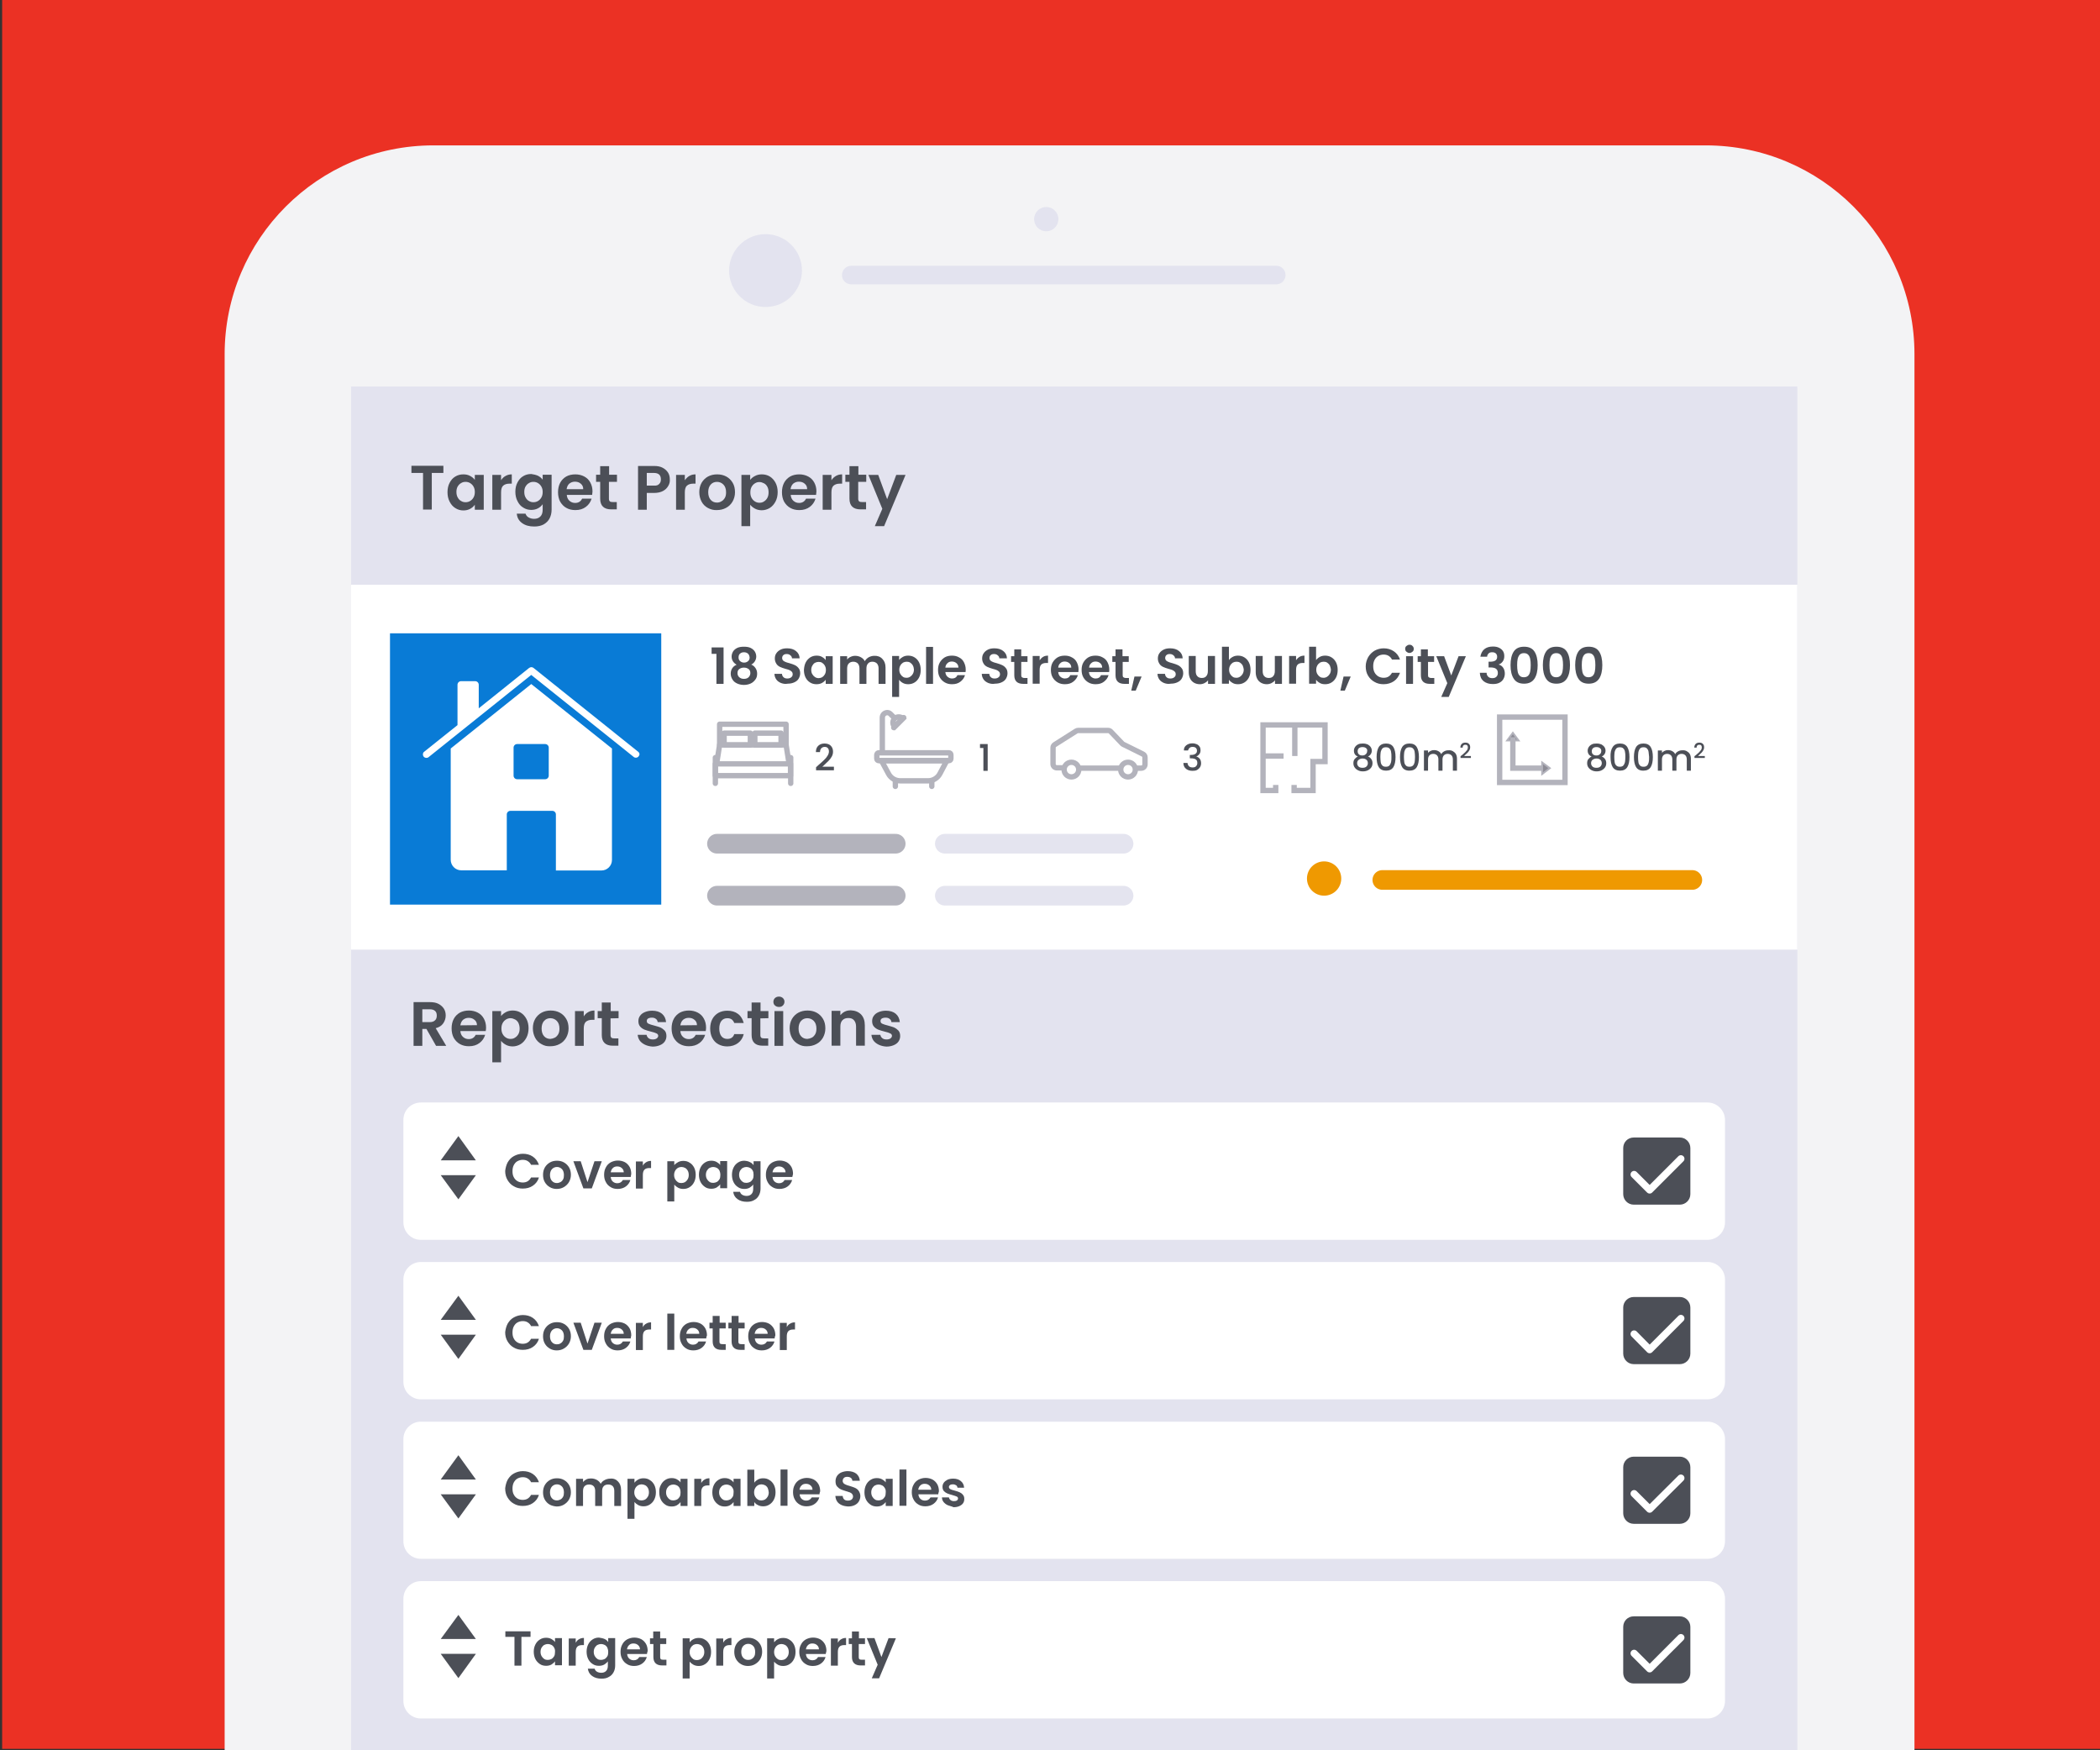 <?xml version="1.0" encoding="utf-8"?>
<!-- Generator: Adobe Illustrator 26.3.1, SVG Export Plug-In . SVG Version: 6.00 Build 0)  -->
<svg version="1.1" id="Layer_1" xmlns="http://www.w3.org/2000/svg" xmlns:xlink="http://www.w3.org/1999/xlink" x="0px" y="0px"
	 viewBox="0 0 1176 980" style="enable-background:new 0 0 1176 980;" xml:space="preserve">
<rect x="0" y="0" width="1176" height="980" fill="#333333" stroke="none"/>
<style type="text/css">
	.st0{fill:#EB3124;}
	.st1{fill:#F3F3F5;}
	.st2{fill:#E3E3EF;}
	.st3{enable-background:new    ;}
	.st4{fill:#4C4F57;}
	.st5{fill:#FFFFFF;}
	.st6{fill:#097BD6;}
	.st7{fill:#8D8C96;stroke:#B3B3BC;stroke-miterlimit:10;}
	.st8{fill:none;stroke:#B3B3BC;stroke-width:3;stroke-miterlimit:10;}
	.st9{fill:none;stroke:#B3B3BC;stroke-width:3;stroke-linecap:round;stroke-linejoin:round;}
	.st10{fill:none;stroke:#EF9901;stroke-width:11;stroke-linecap:round;stroke-linejoin:round;}
	.st11{fill:none;stroke:#B3B3BC;stroke-width:11;stroke-linecap:round;stroke-linejoin:round;}
	.st12{fill:none;stroke:#E4E4EF;stroke-width:11;stroke-linecap:round;stroke-linejoin:round;}
	.st13{fill:#EF9901;}
	.st14{fill:none;stroke:#FFFFFF;stroke-width:4;stroke-linecap:round;stroke-linejoin:round;}
</style>
<rect x="1.2" y="-0.8" class="st0" width="1176" height="980"/>
<path class="st1" d="M242.7,81.4h712.5c64.6,0,116.9,52.3,116.9,116.9V984l0,0H125.8l0,0V198.3C125.8,133.8,178.1,81.4,242.7,81.4
	L242.7,81.4z"/>
<path class="st2" d="M476.7,148.8h238c2.9,0,5.2,2.3,5.2,5.2l0,0c0,2.9-2.3,5.2-5.2,5.2h-238c-2.9,0-5.2-2.3-5.2-5.2l0,0
	C471.5,151.2,473.8,148.8,476.7,148.8z"/>
<circle class="st2" cx="428.7" cy="151.5" r="20.4"/>
<circle class="st2" cx="585.9" cy="122.7" r="6.8"/>
<rect x="196.6" y="216.4" class="st2" width="809.9" height="767.5"/>
<g class="st3">
	<path class="st4" d="M248.3,260.8v4h-6.5v20.5h-4.9v-20.5h-6.5v-4H248.3z"/>
	<path class="st4" d="M251.8,270.3c0.8-1.5,1.8-2.7,3.2-3.5c1.3-0.8,2.8-1.2,4.5-1.2c1.5,0,2.7,0.3,3.8,0.9c1.1,0.6,2,1.3,2.6,2.2
		v-2.8h5v19.5h-5v-2.8c-0.6,0.9-1.5,1.7-2.6,2.3c-1.1,0.6-2.4,0.9-3.8,0.9c-1.6,0-3.1-0.4-4.5-1.3c-1.3-0.8-2.4-2-3.2-3.6
		c-0.8-1.5-1.2-3.3-1.2-5.3S251,271.8,251.8,270.3z M265.2,272.5c-0.5-0.9-1.1-1.5-1.9-2s-1.7-0.7-2.6-0.7s-1.8,0.2-2.5,0.7
		c-0.8,0.4-1.4,1.1-1.9,1.9c-0.5,0.9-0.7,1.9-0.7,3c0,1.2,0.2,2.2,0.7,3.1s1.1,1.6,1.9,2c0.8,0.5,1.6,0.7,2.5,0.7s1.8-0.2,2.6-0.7
		c0.8-0.5,1.4-1.1,1.9-2s0.7-1.9,0.7-3.1C265.9,274.4,265.7,273.4,265.2,272.5z"/>
	<path class="st4" d="M283.1,266.5c1-0.6,2.2-0.9,3.5-0.9v5.2h-1.3c-1.5,0-2.7,0.4-3.5,1.1s-1.2,2-1.2,3.8v9.7h-4.9v-19.5h4.9v3
		C281.2,267.9,282,267.1,283.1,266.5z"/>
	<path class="st4" d="M301.3,266.4c1.1,0.6,2,1.3,2.6,2.2v-2.8h5v19.6c0,1.8-0.4,3.4-1.1,4.8s-1.8,2.5-3.3,3.4
		c-1.5,0.8-3.2,1.2-5.3,1.2c-2.8,0-5-0.6-6.8-1.9s-2.8-3-3-5.3h4.9c0.3,0.9,0.8,1.6,1.7,2.1c0.9,0.5,1.9,0.8,3.1,0.8
		c1.4,0,2.6-0.4,3.5-1.3s1.3-2.1,1.3-3.9v-3c-0.6,0.9-1.5,1.7-2.6,2.3c-1.1,0.6-2.4,0.9-3.8,0.9c-1.6,0-3.1-0.4-4.5-1.3
		c-1.4-0.8-2.4-2-3.2-3.6c-0.8-1.5-1.2-3.3-1.2-5.3s0.4-3.7,1.2-5.2c0.8-1.5,1.8-2.7,3.2-3.5c1.3-0.8,2.8-1.2,4.5-1.2
		C298.9,265.6,300.2,265.9,301.3,266.4z M303.2,272.5c-0.5-0.9-1.1-1.5-1.9-2s-1.7-0.7-2.6-0.7s-1.8,0.2-2.5,0.7
		c-0.8,0.4-1.4,1.1-1.9,1.9c-0.5,0.9-0.7,1.9-0.7,3c0,1.2,0.2,2.2,0.7,3.1s1.1,1.6,1.9,2c0.8,0.5,1.6,0.7,2.5,0.7s1.8-0.2,2.6-0.7
		c0.8-0.5,1.4-1.1,1.9-2s0.7-1.9,0.7-3.1C303.9,274.4,303.7,273.4,303.2,272.5z"/>
	<path class="st4" d="M331.6,277.1h-14.2c0.1,1.4,0.6,2.5,1.5,3.3s1.9,1.2,3.2,1.2c1.8,0,3.1-0.8,3.9-2.4h5.3
		c-0.6,1.9-1.6,3.4-3.2,4.6s-3.5,1.8-5.9,1.8c-1.9,0-3.6-0.4-5-1.2c-1.5-0.8-2.6-2-3.5-3.5c-0.8-1.5-1.2-3.3-1.2-5.3
		s0.4-3.8,1.2-5.3c0.8-1.5,2-2.7,3.4-3.5s3.2-1.2,5.1-1.2c1.8,0,3.5,0.4,5,1.2c1.5,0.8,2.6,1.9,3.4,3.4s1.2,3.1,1.2,5
		C331.7,275.9,331.7,276.5,331.6,277.1z M326.6,273.8c0-1.3-0.5-2.3-1.4-3c-0.9-0.8-2-1.1-3.3-1.1c-1.2,0-2.2,0.4-3.1,1.1
		c-0.8,0.7-1.3,1.8-1.5,3.1h9.3V273.8z"/>
	<path class="st4" d="M341,269.9v9.4c0,0.7,0.2,1.1,0.5,1.4s0.8,0.4,1.6,0.4h2.3v4.1h-3.1c-4.1,0-6.2-2-6.2-6v-9.4h-2.3v-4h2.3V261
		h5v4.8h4.4v4H341V269.9z"/>
	<path class="st4" d="M374.2,272.1c-0.6,1.1-1.6,2.1-2.9,2.8c-1.3,0.7-3,1.1-5,1.1h-4.1v9.4h-4.9v-24.5h9c1.9,0,3.5,0.3,4.8,1
		s2.3,1.6,3,2.7s1,2.4,1,3.9C375.2,269.7,374.9,271,374.2,272.1z M369.1,271c0.7-0.6,1-1.5,1-2.6c0-2.4-1.3-3.6-4-3.6h-3.9v7.1h3.9
		C367.5,272,368.5,271.7,369.1,271z"/>
	<path class="st4" d="M386,266.5c1-0.6,2.2-0.9,3.5-0.9v5.2h-1.3c-1.5,0-2.7,0.4-3.5,1.1s-1.2,2-1.2,3.8v9.7h-4.9v-19.5h4.9v3
		C384.2,267.9,385,267.1,386,266.5z"/>
	<path class="st4" d="M396.4,284.4c-1.5-0.8-2.7-2-3.5-3.5s-1.3-3.3-1.3-5.3s0.4-3.7,1.3-5.3c0.9-1.5,2.1-2.7,3.6-3.5
		s3.2-1.2,5.1-1.2s3.6,0.4,5.1,1.2c1.5,0.8,2.7,2,3.6,3.5s1.3,3.3,1.3,5.3s-0.5,3.7-1.4,5.3c-0.9,1.5-2.1,2.7-3.7,3.5
		c-1.5,0.8-3.2,1.2-5.1,1.2C399.6,285.7,397.9,285.2,396.4,284.4z M404,280.7c0.8-0.4,1.4-1.1,1.9-1.9s0.7-1.9,0.7-3.2
		c0-1.8-0.5-3.3-1.5-4.3s-2.2-1.5-3.6-1.5s-2.6,0.5-3.5,1.5s-1.4,2.4-1.4,4.3c0,1.8,0.5,3.3,1.4,4.3s2.1,1.5,3.5,1.5
		C402.4,281.4,403.2,281.2,404,280.7z"/>
	<path class="st4" d="M422.8,266.5c1.1-0.6,2.4-0.9,3.8-0.9c1.7,0,3.2,0.4,4.5,1.2c1.3,0.8,2.4,2,3.2,3.5c0.8,1.5,1.2,3.3,1.2,5.2
		c0,2-0.4,3.8-1.2,5.3c-0.8,1.5-1.8,2.7-3.2,3.6c-1.3,0.8-2.9,1.3-4.5,1.3c-1.4,0-2.7-0.3-3.8-0.9s-2-1.3-2.7-2.2v12h-4.9v-28.7h4.9
		v2.8C420.8,267.8,421.6,267.1,422.8,266.5z M429.7,272.5c-0.5-0.9-1.1-1.5-1.9-1.9s-1.6-0.7-2.5-0.7s-1.7,0.2-2.5,0.7
		s-1.4,1.1-1.9,2s-0.7,1.9-0.7,3.1s0.2,2.2,0.7,3.1s1.1,1.5,1.9,2s1.6,0.7,2.5,0.7s1.8-0.2,2.5-0.7c0.8-0.5,1.4-1.1,1.9-2
		s0.7-1.9,0.7-3.1C430.4,274.4,430.2,273.4,429.7,272.5z"/>
	<path class="st4" d="M457,277.1h-14.2c0.1,1.4,0.6,2.5,1.5,3.3s1.9,1.2,3.2,1.2c1.8,0,3.1-0.8,3.9-2.4h5.3
		c-0.6,1.9-1.6,3.4-3.2,4.6s-3.5,1.8-5.9,1.8c-1.9,0-3.6-0.4-5-1.2c-1.5-0.8-2.6-2-3.5-3.5c-0.8-1.5-1.2-3.3-1.2-5.3
		s0.4-3.8,1.2-5.3c0.8-1.5,2-2.7,3.4-3.5s3.2-1.2,5.1-1.2c1.8,0,3.5,0.4,5,1.2c1.5,0.8,2.6,1.9,3.4,3.4s1.2,3.1,1.2,5
		C457.1,275.9,457.1,276.5,457,277.1z M452,273.8c0-1.3-0.5-2.3-1.4-3c-0.9-0.8-2-1.1-3.3-1.1c-1.2,0-2.2,0.4-3.1,1.1
		c-0.8,0.7-1.3,1.8-1.5,3.1h9.3V273.8z"/>
	<path class="st4" d="M468.1,266.5c1-0.6,2.2-0.9,3.5-0.9v5.2h-1.3c-1.5,0-2.7,0.4-3.5,1.1s-1.2,2-1.2,3.8v9.7h-4.9v-19.5h4.9v3
		C466.2,267.9,467.1,267.1,468.1,266.5z"/>
	<path class="st4" d="M480.6,269.9v9.4c0,0.7,0.2,1.1,0.5,1.4s0.8,0.4,1.6,0.4h2.3v4.1h-3.1c-4.1,0-6.2-2-6.2-6v-9.4h-2.3v-4h2.3
		V261h5v4.8h4.4v4h-4.5L480.6,269.9L480.6,269.9z"/>
	<path class="st4" d="M507.1,265.9l-12,28.7h-5.2l4.2-9.7l-7.8-19h5.5l5,13.6l5.1-13.6H507.1z"/>
</g>
<g class="st3">
	<path class="st4" d="M244.2,585.6l-5.4-9.5h-2.3v9.5h-4.9v-24.5h9.2c1.9,0,3.5,0.3,4.8,1s2.3,1.6,3,2.7c0.7,1.1,1,2.4,1,3.8
		c0,1.6-0.5,3.1-1.4,4.4c-0.9,1.3-2.3,2.2-4.2,2.7l5.9,9.9L244.2,585.6L244.2,585.6z M236.5,572.3h4.1c1.3,0,2.3-0.3,3-1
		c0.7-0.6,1-1.5,1-2.7c0-1.1-0.3-2-1-2.6s-1.6-0.9-3-0.9h-4.1V572.3z"/>
	<path class="st4" d="M272,577.3h-14.2c0.1,1.4,0.6,2.5,1.5,3.3s1.9,1.2,3.2,1.2c1.8,0,3.1-0.8,3.9-2.4h5.3
		c-0.6,1.9-1.6,3.4-3.2,4.6c-1.6,1.2-3.5,1.8-5.9,1.8c-1.9,0-3.6-0.4-5-1.2c-1.5-0.8-2.6-2-3.5-3.5c-0.8-1.5-1.2-3.3-1.2-5.3
		s0.4-3.8,1.2-5.3s2-2.7,3.4-3.5c1.5-0.8,3.2-1.2,5.1-1.2c1.8,0,3.5,0.4,5,1.2s2.6,1.9,3.4,3.4s1.2,3.1,1.2,5
		C272.2,576.1,272.1,576.8,272,577.3z M267.1,574c0-1.3-0.5-2.3-1.4-3c-0.9-0.8-2-1.1-3.3-1.1c-1.2,0-2.2,0.4-3.1,1.1
		c-0.8,0.7-1.3,1.8-1.5,3.1L267.1,574L267.1,574z"/>
	<path class="st4" d="M283.3,566.7c1.1-0.6,2.4-0.9,3.8-0.9c1.7,0,3.2,0.4,4.5,1.2s2.4,2,3.2,3.5c0.8,1.5,1.2,3.3,1.2,5.2
		s-0.4,3.8-1.2,5.3c-0.8,1.5-1.8,2.7-3.2,3.6c-1.3,0.8-2.9,1.3-4.5,1.3c-1.4,0-2.7-0.3-3.8-0.9c-1.1-0.6-2-1.3-2.7-2.2v12h-4.9
		v-28.7h4.9v2.8C281.3,568,282.2,567.3,283.3,566.7z M290.3,572.7c-0.5-0.9-1.1-1.5-1.9-1.9s-1.6-0.7-2.5-0.7s-1.7,0.2-2.5,0.7
		s-1.4,1.1-1.9,2s-0.7,1.9-0.7,3.1s0.2,2.2,0.7,3.1c0.5,0.9,1.1,1.5,1.9,2s1.6,0.7,2.5,0.7s1.8-0.2,2.5-0.7c0.8-0.5,1.4-1.1,1.9-2
		s0.7-1.9,0.7-3.1C291,574.6,290.7,573.6,290.3,572.7z"/>
	<path class="st4" d="M303.2,584.6c-1.5-0.8-2.7-2-3.5-3.5s-1.3-3.3-1.3-5.3s0.4-3.7,1.3-5.3c0.9-1.5,2.1-2.7,3.6-3.5
		s3.2-1.2,5.1-1.2s3.6,0.4,5.1,1.2s2.7,2,3.6,3.5s1.3,3.3,1.3,5.3s-0.5,3.7-1.4,5.3c-0.9,1.5-2.1,2.7-3.7,3.5
		c-1.5,0.8-3.2,1.2-5.1,1.2C306.3,585.9,304.7,585.5,303.2,584.6z M310.7,581c0.8-0.4,1.4-1.1,1.9-1.9c0.5-0.9,0.7-1.9,0.7-3.2
		c0-1.8-0.5-3.3-1.5-4.3s-2.2-1.5-3.6-1.5s-2.6,0.5-3.5,1.5s-1.4,2.4-1.4,4.3s0.5,3.3,1.4,4.3s2.1,1.5,3.5,1.5
		C309.1,581.6,309.9,581.4,310.7,581z"/>
	<path class="st4" d="M329.4,566.7c1-0.6,2.2-0.9,3.5-0.9v5.2h-1.3c-1.5,0-2.7,0.4-3.5,1.1c-0.8,0.7-1.2,2-1.2,3.8v9.7H322v-19.5
		h4.9v3C327.5,568.1,328.3,567.3,329.4,566.7z"/>
	<path class="st4" d="M341.9,570.2v9.4c0,0.7,0.2,1.1,0.5,1.4c0.3,0.3,0.8,0.4,1.6,0.4h2.3v4.1h-3.1c-4.1,0-6.2-2-6.2-6v-9.4h-2.3
		v-4h2.3v-4.8h5v4.8h4.4v4L341.9,570.2L341.9,570.2z"/>
	<path class="st4" d="M361.3,585c-1.3-0.6-2.3-1.4-3-2.3c-0.7-1-1.1-2.1-1.2-3.3h5c0.1,0.8,0.5,1.4,1.1,1.9s1.4,0.7,2.4,0.7
		c0.9,0,1.7-0.2,2.2-0.6c0.5-0.4,0.8-0.9,0.8-1.4c0-0.6-0.3-1.1-1-1.4c-0.6-0.3-1.7-0.7-3.1-1c-1.5-0.4-2.6-0.7-3.6-1.1
		c-0.9-0.4-1.7-0.9-2.4-1.7c-0.7-0.8-1-1.8-1-3.1c0-1.1,0.3-2.1,0.9-2.9c0.6-0.9,1.5-1.6,2.7-2.1s2.5-0.8,4.1-0.8
		c2.3,0,4.2,0.6,5.5,1.7c1.4,1.2,2.1,2.7,2.3,4.7h-4.7c-0.1-0.8-0.4-1.4-1-1.8c-0.6-0.5-1.3-0.7-2.3-0.7c-0.9,0-1.6,0.2-2.1,0.5
		s-0.7,0.8-0.7,1.4c0,0.7,0.3,1.2,1,1.5s1.7,0.7,3.1,1c1.4,0.4,2.6,0.7,3.5,1.1c0.9,0.4,1.7,1,2.4,1.7c0.7,0.8,1,1.8,1,3.1
		c0,1.1-0.3,2.1-0.9,3s-1.5,1.6-2.7,2.1s-2.5,0.8-4.1,0.8C364,585.9,362.6,585.6,361.3,585z"/>
	<path class="st4" d="M395.2,577.3H381c0.1,1.4,0.6,2.5,1.5,3.3s1.9,1.2,3.2,1.2c1.8,0,3.1-0.8,3.9-2.4h5.3
		c-0.6,1.9-1.6,3.4-3.2,4.6c-1.6,1.2-3.5,1.8-5.9,1.8c-1.9,0-3.6-0.4-5-1.2c-1.5-0.8-2.6-2-3.5-3.5c-0.8-1.5-1.2-3.3-1.2-5.3
		s0.4-3.8,1.2-5.3c0.8-1.5,2-2.7,3.4-3.5c1.5-0.8,3.2-1.2,5.1-1.2c1.8,0,3.5,0.4,5,1.2s2.6,1.9,3.4,3.4s1.2,3.1,1.2,5
		C395.4,576.1,395.3,576.8,395.2,577.3z M390.3,574c0-1.3-0.5-2.3-1.4-3c-0.9-0.8-2-1.1-3.3-1.1c-1.2,0-2.2,0.4-3.1,1.1
		c-0.8,0.7-1.3,1.8-1.5,3.1L390.3,574L390.3,574z"/>
	<path class="st4" d="M398.9,570.6c0.8-1.5,2-2.7,3.4-3.5c1.5-0.8,3.1-1.2,5-1.2c2.4,0,4.4,0.6,6,1.8s2.6,2.9,3.2,5.1h-5.3
		c-0.3-0.8-0.8-1.5-1.4-2c-0.7-0.5-1.5-0.7-2.5-0.7c-1.4,0-2.5,0.5-3.3,1.5s-1.2,2.5-1.2,4.3s0.4,3.3,1.2,4.3c0.8,1,1.9,1.5,3.3,1.5
		c2,0,3.3-0.9,3.9-2.7h5.3c-0.5,2.1-1.6,3.8-3.2,5s-3.6,1.9-6,1.9c-1.9,0-3.5-0.4-5-1.2s-2.6-2-3.4-3.5s-1.2-3.3-1.2-5.3
		S398.1,572.1,398.9,570.6z"/>
	<path class="st4" d="M425.8,570.2v9.4c0,0.7,0.2,1.1,0.5,1.4c0.3,0.3,0.8,0.4,1.6,0.4h2.3v4.1h-3.1c-4.1,0-6.2-2-6.2-6v-9.4h-2.3
		v-4h2.3v-4.8h5v4.8h4.4v4L425.8,570.2L425.8,570.2z"/>
	<path class="st4" d="M434,563c-0.6-0.5-0.9-1.2-0.9-2.1c0-0.8,0.3-1.5,0.9-2.1c0.6-0.5,1.3-0.8,2.2-0.8c0.9,0,1.6,0.3,2.2,0.8
		c0.6,0.6,0.9,1.2,0.9,2.1c0,0.8-0.3,1.5-0.9,2.1s-1.3,0.8-2.2,0.8S434.6,563.5,434,563z M438.6,566.1v19.5h-4.9v-19.5H438.6z"/>
	<path class="st4" d="M447,584.6c-1.5-0.8-2.7-2-3.5-3.5s-1.3-3.3-1.3-5.3s0.4-3.7,1.3-5.3c0.9-1.5,2.1-2.7,3.6-3.5s3.2-1.2,5.1-1.2
		s3.6,0.4,5.1,1.2s2.7,2,3.6,3.5s1.3,3.3,1.3,5.3s-0.5,3.7-1.4,5.3c-0.9,1.5-2.1,2.7-3.7,3.5c-1.5,0.8-3.2,1.2-5.1,1.2
		C450.2,585.9,448.5,585.5,447,584.6z M454.6,581c0.8-0.4,1.4-1.1,1.9-1.9c0.5-0.9,0.7-1.9,0.7-3.2c0-1.8-0.5-3.3-1.5-4.3
		s-2.2-1.5-3.6-1.5s-2.6,0.5-3.5,1.5s-1.4,2.4-1.4,4.3s0.5,3.3,1.4,4.3s2.1,1.5,3.5,1.5C453,581.6,453.8,581.4,454.6,581z"/>
	<path class="st4" d="M482.2,568c1.4,1.5,2.1,3.5,2.1,6.1v11.4h-4.9v-10.7c0-1.5-0.4-2.7-1.2-3.6s-1.8-1.2-3.2-1.2
		c-1.4,0-2.4,0.4-3.2,1.2c-0.8,0.8-1.2,2-1.2,3.6v10.7h-4.9V566h4.9v2.4c0.7-0.8,1.5-1.5,2.5-2s2.1-0.7,3.4-0.7
		C478.9,565.8,480.8,566.6,482.2,568z"/>
	<path class="st4" d="M492.2,585c-1.3-0.6-2.3-1.4-3-2.3c-0.7-1-1.1-2.1-1.2-3.3h5c0.1,0.8,0.5,1.4,1.1,1.9s1.4,0.7,2.4,0.7
		c0.9,0,1.7-0.2,2.2-0.6c0.5-0.4,0.8-0.9,0.8-1.4c0-0.6-0.3-1.1-1-1.4c-0.6-0.3-1.7-0.7-3.1-1c-1.5-0.4-2.6-0.7-3.6-1.1
		c-0.9-0.4-1.7-0.9-2.4-1.7c-0.7-0.8-1-1.8-1-3.1c0-1.1,0.3-2.1,0.9-2.9c0.6-0.9,1.5-1.6,2.7-2.1s2.5-0.8,4.1-0.8
		c2.3,0,4.2,0.6,5.5,1.7c1.4,1.2,2.1,2.7,2.3,4.7h-4.7c-0.1-0.8-0.4-1.4-1-1.8c-0.6-0.5-1.3-0.7-2.3-0.7c-0.9,0-1.6,0.2-2.1,0.5
		s-0.7,0.8-0.7,1.4c0,0.7,0.3,1.2,1,1.5s1.7,0.7,3.1,1c1.4,0.4,2.6,0.7,3.5,1.1c0.9,0.4,1.7,1,2.4,1.7c0.7,0.8,1,1.8,1,3.1
		c0,1.1-0.3,2.1-0.9,3s-1.5,1.6-2.7,2.1s-2.5,0.8-4.1,0.8C494.9,585.9,493.5,585.6,492.2,585z"/>
</g>
<rect x="196.6" y="327.4" class="st5" width="809.9" height="204.3"/>
<path class="st5" d="M235.7,617.3h720.5c5.4,0,9.8,4.4,9.8,9.8v57.3c0,5.4-4.4,9.8-9.8,9.8H235.7c-5.4,0-9.8-4.4-9.8-9.8V627
	C225.9,621.6,230.3,617.3,235.7,617.3z"/>
<rect x="218.4" y="354.6" class="st6" width="151.9" height="151.9"/>
<path class="st5" d="M297.5,383l-45.1,36.1v62.3c0,3.2,2.6,5.9,5.9,5.9h25.5V456c0-1.1,0.9-2,2-2h23.5c1.1,0,2,0.9,2,2v31.4h25.5
	c3.2,0,5.9-2.6,5.9-5.9l0,0v-62.4L297.5,383z M307.3,434.3c0,1.1-0.9,2-2,2h-15.7c-1.1,0-2-0.9-2-2v-15.7c0-1.1,0.9-2,2-2h15.7
	c1.1,0,2,0.9,2,2V434.3z"/>
<path class="st5" d="M357.6,421.1L298.8,374c-0.7-0.6-1.7-0.6-2.5,0l-28.2,22.6v-13.2c0-1.1-0.9-2-2-2h-7.9c-1.1,0-2,0.9-2,2V406
	l-18.9,15.1c-0.7,0.8-0.6,2.1,0.2,2.8c0.6,0.5,1.5,0.6,2.3,0.2l57.7-46.2l57.6,46.1c1,0.5,2.2,0.2,2.7-0.8
	C358.3,422.6,358.2,421.7,357.6,421.1L357.6,421.1z"/>
<g class="st3">
	<path class="st4" d="M284.3,650.8c0.9-1.5,2-2.7,3.5-3.5s3.1-1.3,5-1.3c2.1,0,4,0.5,5.6,1.6s2.7,2.6,3.4,4.6h-4.4
		c-0.4-0.9-1.1-1.6-1.9-2.1s-1.7-0.7-2.8-0.7c-1.1,0-2.1,0.3-3,0.8s-1.5,1.3-2,2.2c-0.5,1-0.7,2.1-0.7,3.4c0,1.3,0.2,2.4,0.7,3.3
		c0.5,1,1.2,1.7,2,2.2s1.9,0.8,3,0.8c1,0,2-0.2,2.8-0.7s1.4-1.2,1.9-2.1h4.4c-0.6,2-1.8,3.5-3.4,4.6s-3.5,1.6-5.7,1.6
		c-1.8,0-3.5-0.4-5-1.3c-1.5-0.8-2.6-2-3.5-3.5s-1.3-3.2-1.3-5.1C283.1,654,283.5,652.3,284.3,650.8z"/>
	<path class="st4" d="M307.9,664.7c-1.2-0.7-2.1-1.6-2.8-2.8c-0.7-1.2-1-2.6-1-4.1s0.3-2.9,1-4.1s1.6-2.1,2.8-2.8c1.2-0.7,2.5-1,4-1
		s2.8,0.3,4,1s2.1,1.6,2.8,2.8s1,2.6,1,4.1s-0.4,2.9-1.1,4.1c-0.7,1.2-1.7,2.1-2.9,2.8c-1.2,0.7-2.5,1-4,1
		C310.4,665.7,309.1,665.4,307.9,664.7z M313.8,661.9c0.6-0.3,1.1-0.8,1.5-1.5s0.5-1.5,0.5-2.5c0-1.4-0.4-2.6-1.1-3.3
		c-0.8-0.8-1.7-1.2-2.8-1.2c-1.1,0-2,0.4-2.8,1.2c-0.7,0.8-1.1,1.9-1.1,3.3s0.4,2.6,1.1,3.3c0.7,0.8,1.6,1.2,2.7,1.2
		C312.6,662.4,313.2,662.2,313.8,661.9z"/>
	<path class="st4" d="M329,661.9l3.9-11.7h4.1l-5.6,15.2h-4.7l-5.6-15.2h4.1L329,661.9z"/>
	<path class="st4" d="M353.2,659H342c0.1,1.1,0.5,2,1.2,2.6s1.5,0.9,2.5,0.9c1.4,0,2.4-0.6,3.1-1.8h4.2c-0.4,1.5-1.3,2.7-2.5,3.6
		c-1.2,0.9-2.8,1.4-4.6,1.4c-1.5,0-2.8-0.3-3.9-1c-1.2-0.7-2.1-1.6-2.7-2.8c-0.7-1.2-1-2.6-1-4.1c0-1.6,0.3-3,1-4.2
		c0.6-1.2,1.5-2.1,2.7-2.8c1.2-0.6,2.5-1,4-1c1.4,0,2.7,0.3,3.9,0.9c1.1,0.6,2,1.5,2.7,2.7c0.6,1.1,0.9,2.5,0.9,3.9
		C353.3,658.1,353.3,658.6,353.2,659z M349.3,656.4c0-1-0.4-1.8-1.1-2.4c-0.7-0.6-1.5-0.9-2.6-0.9c-1,0-1.8,0.3-2.4,0.9
		c-0.7,0.6-1,1.4-1.2,2.4H349.3z"/>
	<path class="st4" d="M361.9,650.7c0.8-0.5,1.7-0.7,2.7-0.7v4h-1c-1.2,0-2.1,0.3-2.7,0.9c-0.6,0.6-0.9,1.6-0.9,3v7.6h-3.9v-15.2h3.9
		v2.4C360.4,651.8,361.1,651.2,361.9,650.7z"/>
	<path class="st4" d="M379.7,650.7c0.9-0.5,1.9-0.7,3-0.7c1.3,0,2.5,0.3,3.5,1c1.1,0.6,1.9,1.6,2.5,2.7c0.6,1.2,0.9,2.6,0.9,4.1
		c0,1.6-0.3,2.9-0.9,4.1c-0.6,1.2-1.4,2.1-2.5,2.8s-2.2,1-3.5,1c-1.1,0-2.1-0.2-3-0.7s-1.5-1-2.1-1.7v9.4h-3.9v-22.5h3.9v2.2
		C378.1,651.7,378.8,651.2,379.7,650.7z M385.1,655.4c-0.4-0.7-0.9-1.2-1.5-1.5s-1.3-0.5-2-0.5s-1.4,0.2-2,0.5
		c-0.6,0.4-1.1,0.9-1.5,1.6s-0.6,1.5-0.6,2.4s0.2,1.7,0.6,2.4s0.9,1.2,1.5,1.6c0.6,0.4,1.3,0.5,2,0.5s1.4-0.2,2-0.5
		c0.6-0.4,1.1-0.9,1.5-1.6c0.4-0.7,0.6-1.5,0.6-2.4C385.7,656.9,385.5,656.1,385.1,655.4z"/>
	<path class="st4" d="M392.3,653.7c0.6-1.2,1.4-2.1,2.5-2.8s2.2-1,3.5-1c1.1,0,2.1,0.2,3,0.7s1.5,1,2,1.7v-2.2h3.9v15.2h-3.9v-2.2
		c-0.5,0.7-1.2,1.3-2,1.8c-0.9,0.5-1.9,0.7-3,0.7c-1.3,0-2.5-0.3-3.5-1s-1.9-1.6-2.5-2.8s-0.9-2.6-0.9-4.1
		C391.4,656.3,391.7,654.9,392.3,653.7z M402.9,655.4c-0.4-0.7-0.9-1.2-1.5-1.5s-1.3-0.5-2-0.5s-1.4,0.2-2,0.5s-1.1,0.9-1.5,1.5
		c-0.4,0.7-0.6,1.5-0.6,2.4s0.2,1.7,0.6,2.4s0.9,1.2,1.5,1.6c0.6,0.4,1.3,0.5,2,0.5s1.4-0.2,2-0.5s1.1-0.9,1.5-1.5
		c0.4-0.7,0.5-1.5,0.5-2.4C403.4,656.9,403.2,656.1,402.9,655.4z"/>
	<path class="st4" d="M420,650.7c0.9,0.4,1.5,1,2,1.7v-2.2h3.9v15.3c0,1.4-0.3,2.7-0.9,3.8s-1.4,2-2.6,2.6c-1.1,0.7-2.5,1-4.1,1
		c-2.2,0-3.9-0.5-5.3-1.5s-2.2-2.4-2.4-4.1h3.8c0.2,0.7,0.6,1.3,1.3,1.7c0.7,0.4,1.5,0.6,2.4,0.6c1.1,0,2-0.3,2.7-1s1-1.7,1-3v-2.4
		c-0.5,0.7-1.2,1.3-2,1.8c-0.9,0.5-1.9,0.7-3,0.7c-1.3,0-2.5-0.3-3.5-1c-1.1-0.7-1.9-1.6-2.5-2.8s-0.9-2.6-0.9-4.1s0.3-2.9,0.9-4.1
		c0.6-1.2,1.4-2.1,2.5-2.8s2.2-1,3.5-1C418.1,650,419.1,650.2,420,650.7z M421.5,655.4c-0.4-0.7-0.9-1.2-1.5-1.5s-1.3-0.5-2-0.5
		s-1.4,0.2-2,0.5s-1.1,0.9-1.5,1.5c-0.4,0.7-0.6,1.5-0.6,2.4s0.2,1.7,0.6,2.4s0.9,1.2,1.5,1.6c0.6,0.4,1.3,0.5,2,0.5s1.4-0.2,2-0.5
		s1.1-0.9,1.5-1.5c0.4-0.7,0.5-1.5,0.5-2.4C422,656.9,421.9,656.1,421.5,655.4z"/>
	<path class="st4" d="M443.7,659h-11.1c0.1,1.1,0.5,2,1.2,2.6s1.5,0.9,2.5,0.9c1.4,0,2.4-0.6,3.1-1.8h4.2c-0.4,1.5-1.3,2.7-2.5,3.6
		c-1.2,0.9-2.8,1.4-4.6,1.4c-1.5,0-2.8-0.3-3.9-1c-1.2-0.7-2.1-1.6-2.7-2.8c-0.7-1.2-1-2.6-1-4.1c0-1.6,0.3-3,1-4.2
		c0.6-1.2,1.5-2.1,2.7-2.8c1.2-0.6,2.5-1,4-1c1.4,0,2.7,0.3,3.9,0.9c1.1,0.6,2,1.5,2.7,2.7c0.6,1.1,0.9,2.5,0.9,3.9
		C443.9,658.1,443.8,658.6,443.7,659z M439.9,656.4c0-1-0.4-1.8-1.1-2.4c-0.7-0.6-1.5-0.9-2.6-0.9c-1,0-1.8,0.3-2.4,0.9
		c-0.7,0.6-1,1.4-1.2,2.4H439.9z"/>
</g>
<g class="st3">
	<path class="st4" d="M458.4,428.3c1.3-1.1,2.4-2.1,3.1-2.8c0.8-0.7,1.4-1.5,1.9-2.3s0.8-1.6,0.8-2.4s-0.2-1.5-0.6-1.9
		c-0.4-0.5-1-0.7-1.8-0.7s-1.4,0.3-1.9,0.8c-0.4,0.5-0.7,1.2-0.7,2.1h-2.3c0-1.6,0.5-2.8,1.4-3.6s2-1.2,3.4-1.2
		c1.5,0,2.7,0.4,3.5,1.2c0.8,0.8,1.3,1.9,1.3,3.3c0,1-0.2,1.9-0.7,2.8s-1.1,1.7-1.8,2.4c-0.7,0.7-1.6,1.6-2.6,2.5l-0.9,0.8h6.5v2
		h-10v-1.7L458.4,428.3z"/>
</g>
<g class="st3">
	<path class="st4" d="M548.8,418.7v-2.1h4.3v15h-2.4v-12.8h-1.9L548.8,418.7L548.8,418.7z"/>
</g>
<g class="st3">
	<path class="st4" d="M664.3,417.3c0.9-0.7,2-1.1,3.4-1.1c1,0,1.8,0.2,2.5,0.5s1.2,0.8,1.6,1.4c0.4,0.6,0.5,1.3,0.5,2
		c0,0.8-0.2,1.6-0.7,2.2s-1,1-1.6,1.2v0.1c0.8,0.2,1.4,0.7,1.9,1.3c0.5,0.7,0.7,1.5,0.7,2.5c0,0.8-0.2,1.5-0.6,2.2
		c-0.4,0.6-0.9,1.1-1.6,1.5s-1.6,0.5-2.6,0.5c-1.5,0-2.7-0.4-3.6-1.1c-1-0.8-1.5-1.9-1.5-3.3h2.3c0.1,0.7,0.3,1.3,0.8,1.8
		s1.2,0.7,2.1,0.7c0.8,0,1.5-0.2,1.9-0.7c0.5-0.5,0.7-1.1,0.7-1.8c0-1-0.3-1.6-0.9-2c-0.6-0.4-1.5-0.6-2.8-0.6h-0.5v-1.9h0.6
		c1.1,0,2-0.2,2.5-0.6c0.6-0.4,0.9-0.9,0.9-1.7c0-0.7-0.2-1.2-0.6-1.6c-0.4-0.4-1-0.6-1.8-0.6s-1.4,0.2-1.8,0.6
		c-0.4,0.4-0.7,0.9-0.8,1.4H663C662.9,419,663.4,418,664.3,417.3z"/>
</g>
<g class="st3">
	<path class="st4" d="M758.2,420.3c0-0.7,0.2-1.4,0.6-2c0.4-0.6,0.9-1.1,1.7-1.5c0.7-0.4,1.6-0.5,2.7-0.5c1.1,0,2,0.2,2.7,0.5
		c0.7,0.4,1.3,0.9,1.7,1.5s0.6,1.3,0.6,2c0,0.8-0.2,1.4-0.6,2c-0.4,0.6-0.9,1-1.5,1.3c0.8,0.3,1.4,0.8,1.8,1.4
		c0.5,0.7,0.7,1.4,0.7,2.3s-0.2,1.7-0.7,2.4c-0.5,0.7-1.1,1.2-1.9,1.6c-0.8,0.4-1.7,0.6-2.8,0.6s-1.9-0.2-2.7-0.6s-1.4-0.9-1.9-1.6
		s-0.7-1.5-0.7-2.4s0.2-1.7,0.7-2.3c0.5-0.6,1.1-1.1,1.8-1.4C758.9,423,758.2,421.9,758.2,420.3z M760.9,425.4
		c-0.6,0.4-0.9,1.1-0.9,1.9s0.3,1.4,0.8,1.9s1.3,0.7,2.2,0.7s1.7-0.2,2.2-0.7s0.8-1.1,0.8-1.9s-0.3-1.5-0.8-1.9
		c-0.6-0.5-1.3-0.7-2.2-0.7S761.4,425,760.9,425.4z M765,418.9c-0.5-0.4-1.1-0.6-2-0.6c-0.8,0-1.5,0.2-2,0.6s-0.7,1-0.7,1.8
		c0,0.7,0.2,1.2,0.7,1.7c0.5,0.4,1.1,0.6,1.9,0.6s1.4-0.2,1.9-0.7c0.5-0.4,0.8-1,0.8-1.7C765.8,419.9,765.5,419.3,765,418.9z"/>
	<path class="st4" d="M772.1,418.3c0.8-1.3,2.2-2,4.1-2s3.3,0.7,4.1,2s1.2,3.2,1.2,5.6s-0.4,4.3-1.2,5.6c-0.8,1.3-2.2,2-4.1,2
		s-3.3-0.7-4.1-2s-1.2-3.2-1.2-5.6C770.9,421.5,771.3,419.6,772.1,418.3z M779,421c-0.1-0.8-0.4-1.4-0.9-1.9c-0.4-0.5-1.1-0.7-2-0.7
		s-1.5,0.2-2,0.7c-0.4,0.5-0.7,1.1-0.9,1.9c-0.1,0.8-0.2,1.7-0.2,2.8c0,1.1,0.1,2.1,0.2,2.9s0.4,1.4,0.9,1.9c0.4,0.5,1.1,0.7,2,0.7
		s1.5-0.2,2-0.7c0.4-0.5,0.7-1.1,0.9-1.9s0.2-1.7,0.2-2.9C779.2,422.7,779.2,421.8,779,421z"/>
	<path class="st4" d="M785.2,418.3c0.8-1.3,2.2-2,4.1-2c2,0,3.3,0.7,4.1,2s1.2,3.2,1.2,5.6s-0.4,4.3-1.2,5.6c-0.8,1.3-2.2,2-4.1,2
		c-2,0-3.3-0.7-4.1-2s-1.2-3.2-1.2-5.6S784.4,419.6,785.2,418.3z M792.2,421c-0.1-0.8-0.4-1.4-0.9-1.9c-0.4-0.5-1.1-0.7-2-0.7
		s-1.5,0.2-2,0.7c-0.4,0.5-0.7,1.1-0.9,1.9c-0.1,0.8-0.2,1.7-0.2,2.8c0,1.1,0.1,2.1,0.2,2.9s0.4,1.4,0.9,1.9c0.4,0.5,1.1,0.7,2,0.7
		s1.5-0.2,2-0.7s0.7-1.1,0.9-1.9c0.1-0.8,0.2-1.7,0.2-2.9C792.4,422.7,792.3,421.8,792.2,421z"/>
	<path class="st4" d="M813.6,420.6c0.7,0.4,1.3,0.9,1.7,1.6s0.6,1.6,0.6,2.6v6.7h-2.3v-6.3c0-1-0.3-1.8-0.8-2.3s-1.2-0.8-2.1-0.8
		s-1.6,0.3-2.1,0.8s-0.8,1.3-0.8,2.3v6.3h-2.3v-6.3c0-1-0.3-1.8-0.8-2.3s-1.2-0.8-2.1-0.8s-1.6,0.3-2.1,0.8s-0.8,1.3-0.8,2.3v6.3
		h-2.3v-11.3h2.3v1.3c0.4-0.5,0.9-0.8,1.5-1.1c0.6-0.3,1.2-0.4,1.9-0.4c0.9,0,1.7,0.2,2.4,0.6s1.3,0.9,1.6,1.7
		c0.3-0.7,0.9-1.2,1.6-1.6c0.7-0.4,1.5-0.6,2.3-0.6C812.1,420,812.9,420.2,813.6,420.6z"/>
</g>
<g class="st3">
	<path class="st4" d="M818.7,422.8c0.8-0.7,1.4-1.2,1.8-1.6c0.4-0.4,0.8-0.9,1.1-1.3c0.3-0.5,0.4-0.9,0.4-1.4s-0.1-0.8-0.3-1.1
		c-0.2-0.3-0.6-0.4-1.1-0.4s-0.8,0.1-1.1,0.4s-0.4,0.7-0.4,1.2h-1.3c0-0.9,0.3-1.6,0.8-2.1s1.2-0.7,2-0.7c0.9,0,1.5,0.2,2,0.7
		s0.7,1.1,0.7,1.9c0,0.6-0.1,1.1-0.4,1.6c-0.3,0.5-0.6,1-1,1.4s-0.9,0.9-1.5,1.4l-0.5,0.5h3.8v1.1h-5.8v-1L818.7,422.8z"/>
</g>
<g class="st3">
	<path class="st4" d="M889.1,420.3c0-0.7,0.2-1.4,0.6-2c0.4-0.6,0.9-1.1,1.7-1.5c0.7-0.4,1.6-0.5,2.7-0.5c1.1,0,2,0.2,2.7,0.5
		c0.7,0.4,1.3,0.9,1.7,1.5s0.6,1.3,0.6,2c0,0.8-0.2,1.4-0.6,2c-0.4,0.6-0.9,1-1.5,1.3c0.8,0.3,1.4,0.8,1.8,1.4
		c0.5,0.7,0.7,1.4,0.7,2.3s-0.2,1.7-0.7,2.4s-1.1,1.2-1.9,1.6c-0.8,0.4-1.7,0.6-2.8,0.6c-1,0-1.9-0.2-2.7-0.6s-1.4-0.9-1.9-1.6
		s-0.7-1.5-0.7-2.4s0.2-1.7,0.7-2.3c0.5-0.6,1.1-1.1,1.8-1.4C889.9,423,889.1,421.9,889.1,420.3z M891.9,425.4
		c-0.6,0.4-0.9,1.1-0.9,1.9s0.3,1.4,0.8,1.9s1.3,0.7,2.2,0.7s1.7-0.2,2.2-0.7s0.8-1.1,0.8-1.9s-0.3-1.5-0.8-1.9
		c-0.6-0.5-1.3-0.7-2.2-0.7C893.2,424.7,892.4,425,891.9,425.4z M896,418.9c-0.5-0.4-1.1-0.6-2-0.6c-0.8,0-1.5,0.2-1.9,0.6
		c-0.5,0.4-0.7,1-0.7,1.8c0,0.7,0.2,1.2,0.7,1.7c0.5,0.4,1.1,0.6,1.9,0.6c0.8,0,1.4-0.2,1.9-0.7c0.5-0.4,0.8-1,0.8-1.7
		C896.8,419.9,896.5,419.3,896,418.9z"/>
	<path class="st4" d="M903.1,418.3c0.8-1.3,2.2-2,4.1-2s3.3,0.7,4.1,2s1.2,3.2,1.2,5.6s-0.4,4.3-1.2,5.6c-0.8,1.3-2.2,2-4.1,2
		s-3.3-0.7-4.1-2s-1.2-3.2-1.2-5.6C901.8,421.5,902.2,419.6,903.1,418.3z M910,421c-0.1-0.8-0.4-1.4-0.9-1.9c-0.4-0.5-1.1-0.7-2-0.7
		s-1.5,0.2-2,0.7c-0.4,0.5-0.7,1.1-0.9,1.9c-0.1,0.8-0.2,1.7-0.2,2.8c0,1.1,0.1,2.1,0.2,2.9s0.4,1.4,0.9,1.9s1.1,0.7,2,0.7
		s1.5-0.2,2-0.7c0.4-0.5,0.7-1.1,0.9-1.9c0.1-0.8,0.2-1.7,0.2-2.9C910.2,422.7,910.2,421.8,910,421z"/>
	<path class="st4" d="M916.2,418.3c0.8-1.3,2.2-2,4.1-2c2,0,3.3,0.7,4.1,2s1.2,3.2,1.2,5.6s-0.4,4.3-1.2,5.6c-0.8,1.3-2.2,2-4.1,2
		c-2,0-3.3-0.7-4.1-2s-1.2-3.2-1.2-5.6S915.4,419.6,916.2,418.3z M923.2,421c-0.1-0.8-0.4-1.4-0.9-1.9c-0.4-0.5-1.1-0.7-1.9-0.7
		c-0.9,0-1.5,0.2-2,0.7c-0.4,0.5-0.7,1.1-0.9,1.9c-0.1,0.8-0.2,1.7-0.2,2.8c0,1.1,0.1,2.1,0.2,2.9s0.4,1.4,0.9,1.9
		c0.4,0.5,1.1,0.7,2,0.7s1.5-0.2,2-0.7s0.7-1.1,0.9-1.9s0.2-1.7,0.2-2.9C923.4,422.7,923.3,421.8,923.2,421z"/>
	<path class="st4" d="M944.6,420.6c0.7,0.4,1.3,0.9,1.7,1.6s0.6,1.6,0.6,2.6v6.7h-2.3v-6.3c0-1-0.3-1.8-0.8-2.3s-1.2-0.8-2.1-0.8
		c-0.9,0-1.6,0.3-2.1,0.8s-0.8,1.3-0.8,2.3v6.3h-2.3v-6.3c0-1-0.3-1.8-0.8-2.3s-1.2-0.8-2.1-0.8s-1.6,0.3-2.1,0.8s-0.8,1.3-0.8,2.3
		v6.3h-2.3v-11.3h2.3v1.3c0.4-0.5,0.9-0.8,1.5-1.1c0.6-0.3,1.2-0.4,1.9-0.4c0.9,0,1.7,0.2,2.4,0.6s1.3,0.9,1.6,1.7
		c0.3-0.7,0.9-1.2,1.6-1.6c0.7-0.4,1.5-0.6,2.3-0.6C943.1,420,943.9,420.2,944.6,420.6z"/>
</g>
<g class="st3">
	<path class="st4" d="M949.7,422.8c0.8-0.7,1.4-1.2,1.8-1.6c0.4-0.4,0.8-0.9,1.1-1.3c0.3-0.5,0.4-0.9,0.4-1.4s-0.1-0.8-0.3-1.1
		c-0.2-0.3-0.6-0.4-1.1-0.4s-0.8,0.1-1.1,0.4s-0.4,0.7-0.4,1.2h-1.3c0-0.9,0.3-1.6,0.8-2.1s1.2-0.7,2-0.7c0.9,0,1.5,0.2,2,0.7
		s0.7,1.1,0.7,1.9c0,0.6-0.1,1.1-0.4,1.6c-0.3,0.5-0.6,1-1,1.4s-0.9,0.9-1.5,1.4l-0.5,0.5h3.8v1.1h-5.8v-1L949.7,422.8z"/>
</g>
<polygon class="st7" points="844,414.6 847.2,410.3 850.4,414.6 "/>
<rect x="839.8" y="401.5" class="st8" width="36.6" height="36.6"/>
<polyline class="st8" points="864.5,430.1 847.2,430.1 847.2,412.8 "/>
<polygon class="st7" points="863.6,426.9 867.9,430.1 863.6,433.4 "/>
<polyline class="st8" points="714.4,439.5 714.4,442.6 707.3,442.6 707.3,405.9 714.1,405.9 735.3,405.9 742,405.9 742,426.4 
	735.3,426.4 735.3,442.6 724.7,442.6 724.7,439.5 "/>
<line class="st8" x1="718.8" y1="423.3" x2="707.3" y2="423.3"/>
<line class="st8" x1="725.1" y1="423.3" x2="725.1" y2="405.9"/>
<circle class="st8" cx="600" cy="430.9" r="4.1"/>
<circle class="st8" cx="631.7" cy="430.9" r="4.1"/>
<path class="st8" d="M635.8,430.1h3.3c1.1,0,2.1-0.9,2.1-2.1v-3.9c0-0.8-0.4-1.5-1.2-1.9l-10.9-5.4c-0.2-0.1-0.4-0.2-0.6-0.4
	l-6.5-6.8c-0.4-0.4-0.9-0.6-1.5-0.6h-16.7c-0.4,0-0.8,0.1-1.1,0.3l-12,7.6c-0.6,0.4-1,1-1,1.7v9.2c0,1.1,0.9,2.1,2.1,2.1h4.2"/>
<line class="st8" x1="604.1" y1="430.1" x2="627.7" y2="430.1"/>
<path class="st8" d="M492.1,421.5h39.3c0.6,0,1.1,0.5,1.1,1.1v2.2c0,0.6-0.5,1.1-1.1,1.1h-39.3c-0.6,0-1.1-0.5-1.1-1.1v-2.2
	C491.1,422,491.5,421.5,492.1,421.5z"/>
<path class="st8" d="M530.2,425.9h-36.6l4,7.4c1.3,2.4,3.8,3.9,6.6,3.9h15.5c2.7,0,5.3-1.5,6.6-3.9L530.2,425.9z"/>
<path class="st8" d="M501,402.3c-1.3,1.3-1.3,3.3,0,4.6l0,0l4.6-4.6C504.3,401.1,502.3,401.1,501,402.3L501,402.3z"/>
<line class="st9" x1="500.5" y1="407.4" x2="506.1" y2="401.8"/>
<line class="st9" x1="501.4" y1="437.2" x2="501.4" y2="440.3"/>
<line class="st9" x1="521.8" y1="437.2" x2="521.8" y2="440.3"/>
<path class="st8" d="M494.1,420.6v-18.8c0-1.6,1.3-2.8,2.8-2.8l0,0c0.7,0,1.3,0.3,1.8,0.8l2,2"/>
<rect x="400.6" y="427.7" class="st9" width="42.1" height="6.6"/>
<rect x="405.5" y="410.5" class="st9" width="14.7" height="6.6"/>
<rect x="422.7" y="410.5" class="st9" width="14.7" height="6.6"/>
<line class="st9" x1="400.6" y1="424.2" x2="400.6" y2="438.6"/>
<line class="st9" x1="442.8" y1="424.2" x2="442.8" y2="438.6"/>
<rect x="403" y="405.5" class="st9" width="37.2" height="11.6"/>
<line class="st9" x1="401.3" y1="427.7" x2="403" y2="417"/>
<line class="st9" x1="440.2" y1="417" x2="441.9" y2="427.7"/>
<line class="st10" x1="774.1" y1="492.7" x2="947.7" y2="492.7"/>
<line class="st11" x1="401.5" y1="472.4" x2="501.6" y2="472.4"/>
<line class="st12" x1="529.1" y1="472.4" x2="629.2" y2="472.4"/>
<line class="st11" x1="401.5" y1="501.5" x2="501.6" y2="501.5"/>
<line class="st12" x1="529.1" y1="501.5" x2="629.2" y2="501.5"/>
<circle class="st13" cx="741.5" cy="491.9" r="9.6"/>
<polygon class="st4" points="256.7,671.5 246.8,658 266.5,658 "/>
<polygon class="st4" points="256.7,636.1 266.5,649.7 246.8,649.7 "/>
<path class="st4" d="M914.9,636.9h25.8c3.3,0,5.9,2.7,5.9,5.9v25.8c0,3.3-2.7,5.9-5.9,5.9h-25.8c-3.3,0-5.9-2.7-5.9-5.9v-25.8
	C909,639.5,911.6,636.9,914.9,636.9z"/>
<polyline class="st14" points="915.1,657.6 923.8,666.3 941.3,648.8 "/>
<path class="st5" d="M235.7,706.6h720.5c5.4,0,9.8,4.4,9.8,9.8v57.3c0,5.4-4.4,9.8-9.8,9.8H235.7c-5.4,0-9.8-4.4-9.8-9.8v-57.3
	C225.9,711,230.3,706.6,235.7,706.6z"/>
<g class="st3">
	<path class="st4" d="M284.3,741.1c0.9-1.5,2-2.7,3.5-3.5s3.1-1.3,5-1.3c2.1,0,4,0.5,5.6,1.6s2.7,2.6,3.4,4.6h-4.4
		c-0.4-0.9-1.1-1.6-1.9-2.1s-1.7-0.7-2.8-0.7c-1.1,0-2.1,0.3-3,0.8s-1.5,1.3-2,2.2c-0.5,1-0.7,2.1-0.7,3.4c0,1.3,0.2,2.4,0.7,3.3
		c0.5,1,1.2,1.7,2,2.2s1.9,0.8,3,0.8c1,0,2-0.2,2.8-0.7s1.4-1.2,1.9-2.1h4.4c-0.6,2-1.8,3.5-3.4,4.6s-3.5,1.6-5.7,1.6
		c-1.8,0-3.5-0.4-5-1.3c-1.5-0.8-2.6-2-3.5-3.5s-1.3-3.2-1.3-5.1C283.1,744.3,283.5,742.6,284.3,741.1z"/>
	<path class="st4" d="M307.9,755.1c-1.2-0.7-2.1-1.6-2.8-2.8c-0.7-1.2-1-2.6-1-4.1s0.3-2.9,1-4.1s1.6-2.1,2.8-2.8c1.2-0.7,2.5-1,4-1
		s2.8,0.3,4,1s2.1,1.6,2.8,2.8s1,2.6,1,4.1s-0.4,2.9-1.1,4.1c-0.7,1.2-1.7,2.1-2.9,2.8c-1.2,0.7-2.5,1-4,1
		C310.4,756.1,309.1,755.8,307.9,755.1z M313.8,752.2c0.6-0.3,1.1-0.8,1.5-1.5s0.5-1.5,0.5-2.5c0-1.4-0.4-2.6-1.1-3.3
		c-0.8-0.8-1.7-1.2-2.8-1.2c-1.1,0-2,0.4-2.8,1.2c-0.7,0.8-1.1,1.9-1.1,3.3s0.4,2.6,1.1,3.3c0.7,0.8,1.6,1.2,2.7,1.2
		C312.6,752.7,313.2,752.6,313.8,752.2z"/>
	<path class="st4" d="M329,752.3l3.9-11.7h4.1l-5.6,15.2h-4.7l-5.6-15.2h4.1L329,752.3z"/>
	<path class="st4" d="M353.2,749.4H342c0.1,1.1,0.5,2,1.2,2.6s1.5,0.9,2.5,0.9c1.4,0,2.4-0.6,3.1-1.8h4.2c-0.4,1.5-1.3,2.7-2.5,3.6
		c-1.2,0.9-2.8,1.4-4.6,1.4c-1.5,0-2.8-0.3-3.9-1c-1.2-0.7-2.1-1.6-2.7-2.8c-0.7-1.2-1-2.6-1-4.1c0-1.6,0.3-3,1-4.2
		c0.6-1.2,1.5-2.1,2.7-2.8c1.2-0.6,2.5-1,4-1c1.4,0,2.7,0.3,3.9,0.9c1.1,0.6,2,1.5,2.7,2.7c0.6,1.1,0.9,2.5,0.9,3.9
		C353.3,748.4,353.3,748.9,353.2,749.4z M349.3,746.8c0-1-0.4-1.8-1.1-2.4c-0.7-0.6-1.5-0.9-2.6-0.9c-1,0-1.8,0.3-2.4,0.9
		c-0.7,0.6-1,1.4-1.2,2.4H349.3z"/>
	<path class="st4" d="M361.9,741.1c0.8-0.5,1.7-0.7,2.7-0.7v4h-1c-1.2,0-2.1,0.3-2.7,0.9c-0.6,0.6-0.9,1.6-0.9,3v7.6h-3.9v-15.2h3.9
		v2.4C360.4,742.2,361.1,741.5,361.9,741.1z"/>
	<path class="st4" d="M377.6,735.5v20.3h-3.9v-20.3H377.6z"/>
	<path class="st4" d="M395.5,749.4h-11.1c0.1,1.1,0.5,2,1.2,2.6s1.5,0.9,2.5,0.9c1.4,0,2.4-0.6,3.1-1.8h4.2
		c-0.4,1.5-1.3,2.7-2.5,3.6c-1.2,0.9-2.8,1.4-4.6,1.4c-1.5,0-2.8-0.3-3.9-1c-1.2-0.7-2.1-1.6-2.7-2.8c-0.7-1.2-1-2.6-1-4.1
		c0-1.6,0.3-3,1-4.2c0.6-1.2,1.5-2.1,2.7-2.8c1.2-0.6,2.5-1,4-1c1.4,0,2.7,0.3,3.9,0.9c1.1,0.6,2,1.5,2.7,2.7
		c0.6,1.1,0.9,2.5,0.9,3.9C395.6,748.4,395.5,748.9,395.5,749.4z M391.6,746.8c0-1-0.4-1.8-1.1-2.4c-0.7-0.6-1.5-0.9-2.6-0.9
		c-1,0-1.8,0.3-2.4,0.9c-0.7,0.6-1,1.4-1.2,2.4H391.6z"/>
	<path class="st4" d="M402.9,743.8v7.4c0,0.5,0.1,0.9,0.4,1.1c0.2,0.2,0.7,0.3,1.3,0.3h1.8v3.2H404c-3.2,0-4.9-1.6-4.9-4.7v-7.3
		h-1.8v-3.2h1.8v-3.8h3.9v3.8h3.4v3.2H402.9z"/>
	<path class="st4" d="M413.5,743.8v7.4c0,0.5,0.1,0.9,0.4,1.1c0.2,0.2,0.7,0.3,1.3,0.3h1.8v3.2h-2.4c-3.2,0-4.9-1.6-4.9-4.7v-7.3
		h-1.8v-3.2h1.8v-3.8h3.9v3.8h3.4v3.2H413.5z"/>
	<path class="st4" d="M433.8,749.4h-11.1c0.1,1.1,0.5,2,1.2,2.6s1.5,0.9,2.5,0.9c1.4,0,2.4-0.6,3.1-1.8h4.2
		c-0.4,1.5-1.3,2.7-2.5,3.6c-1.2,0.9-2.8,1.4-4.6,1.4c-1.5,0-2.8-0.3-3.9-1c-1.2-0.7-2.1-1.6-2.7-2.8c-0.7-1.2-1-2.6-1-4.1
		c0-1.6,0.3-3,1-4.2c0.6-1.2,1.5-2.1,2.7-2.8c1.2-0.6,2.5-1,4-1c1.4,0,2.7,0.3,3.9,0.9c1.1,0.6,2,1.5,2.7,2.7
		c0.6,1.1,0.9,2.5,0.9,3.9C433.9,748.4,433.8,748.9,433.8,749.4z M429.9,746.8c0-1-0.4-1.8-1.1-2.4c-0.7-0.6-1.5-0.9-2.6-0.9
		c-1,0-1.8,0.3-2.4,0.9c-0.7,0.6-1,1.4-1.2,2.4H429.9z"/>
	<path class="st4" d="M442.5,741.1c0.8-0.5,1.7-0.7,2.7-0.7v4h-1c-1.2,0-2.1,0.3-2.7,0.9c-0.6,0.6-0.9,1.6-0.9,3v7.6h-3.9v-15.2h3.9
		v2.4C441,742.2,441.7,741.5,442.5,741.1z"/>
</g>
<polygon class="st4" points="256.7,760.9 246.8,747.3 266.5,747.3 "/>
<polygon class="st4" points="256.7,725.5 266.5,739 246.8,739 "/>
<path class="st4" d="M914.9,726.2h25.8c3.3,0,5.9,2.7,5.9,5.9v25.8c0,3.3-2.7,5.9-5.9,5.9h-25.8c-3.3,0-5.9-2.7-5.9-5.9v-25.8
	C909,728.9,911.6,726.2,914.9,726.2z"/>
<polyline class="st14" points="915.1,746.9 923.8,755.7 941.3,738.2 "/>
<path class="st5" d="M235.7,796h720.5c5.4,0,9.8,4.4,9.8,9.8V863c0,5.4-4.4,9.8-9.8,9.8H235.7c-5.4,0-9.8-4.4-9.8-9.8v-57.3
	C225.9,800.4,230.3,796,235.7,796z"/>
<g class="st3">
	<path class="st4" d="M284.3,828.5c0.9-1.5,2-2.7,3.5-3.5s3.1-1.3,5-1.3c2.1,0,4,0.5,5.6,1.6s2.7,2.6,3.4,4.6h-4.4
		c-0.4-0.9-1.1-1.6-1.9-2.1s-1.7-0.7-2.8-0.7c-1.1,0-2.1,0.3-3,0.8s-1.5,1.3-2,2.2c-0.5,1-0.7,2.1-0.7,3.4c0,1.3,0.2,2.4,0.7,3.3
		c0.5,1,1.2,1.7,2,2.2s1.9,0.8,3,0.8c1,0,2-0.2,2.8-0.7s1.4-1.2,1.9-2.1h4.4c-0.6,2-1.8,3.5-3.4,4.6s-3.5,1.6-5.7,1.6
		c-1.8,0-3.5-0.4-5-1.3c-1.5-0.8-2.6-2-3.5-3.5s-1.3-3.2-1.3-5.1C283.1,831.7,283.5,830,284.3,828.5z"/>
	<path class="st4" d="M307.9,842.5c-1.2-0.7-2.1-1.6-2.8-2.8c-0.7-1.2-1-2.6-1-4.1s0.3-2.9,1-4.1s1.6-2.1,2.8-2.8c1.2-0.7,2.5-1,4-1
		s2.8,0.3,4,1s2.1,1.6,2.8,2.8s1,2.6,1,4.1s-0.4,2.9-1.1,4.1c-0.7,1.2-1.7,2.1-2.9,2.8c-1.2,0.7-2.5,1-4,1
		C310.4,843.4,309.1,843.1,307.9,842.5z M313.8,839.6c0.6-0.3,1.1-0.8,1.5-1.5s0.5-1.5,0.5-2.5c0-1.4-0.4-2.6-1.1-3.3
		c-0.8-0.8-1.7-1.2-2.8-1.2c-1.1,0-2,0.4-2.8,1.2c-0.7,0.8-1.1,1.9-1.1,3.3s0.4,2.6,1.1,3.3c0.7,0.8,1.6,1.2,2.7,1.2
		C312.6,840.1,313.2,839.9,313.8,839.6z"/>
	<path class="st4" d="M346.1,829.5c1.1,1.1,1.7,2.7,1.7,4.8v8.9H344v-8.4c0-1.2-0.3-2.1-0.9-2.7c-0.6-0.6-1.4-0.9-2.5-0.9
		s-1.9,0.3-2.5,0.9c-0.6,0.6-0.9,1.5-0.9,2.7v8.4h-3.9v-8.4c0-1.2-0.3-2.1-0.9-2.7s-1.4-0.9-2.5-0.9s-1.9,0.3-2.5,0.9
		c-0.6,0.6-0.9,1.5-0.9,2.7v8.4h-3.9V828h3.9v1.8c0.5-0.6,1.1-1.1,1.9-1.5s1.6-0.5,2.6-0.5c1.2,0,2.3,0.3,3.2,0.8
		c0.9,0.5,1.7,1.2,2.2,2.2c0.5-0.9,1.2-1.6,2.2-2.1c0.9-0.5,2-0.8,3.1-0.8C343.5,827.7,345,828.3,346.1,829.5z"/>
	<path class="st4" d="M357.4,828.4c0.9-0.5,1.9-0.7,3-0.7c1.3,0,2.5,0.3,3.5,1c1.1,0.6,1.9,1.6,2.5,2.7c0.6,1.2,0.9,2.6,0.9,4.1
		c0,1.6-0.3,2.9-0.9,4.1c-0.6,1.2-1.4,2.1-2.5,2.8s-2.2,1-3.5,1c-1.1,0-2.1-0.2-3-0.7s-1.5-1-2.1-1.7v9.4h-3.9V828h3.9v2.2
		C355.8,829.5,356.5,828.9,357.4,828.4z M362.8,833.1c-0.4-0.7-0.9-1.2-1.5-1.5s-1.3-0.5-2-0.5s-1.4,0.2-2,0.5
		c-0.6,0.4-1.1,0.9-1.5,1.6s-0.6,1.5-0.6,2.4s0.2,1.7,0.6,2.4s0.9,1.2,1.5,1.6c0.6,0.4,1.3,0.5,2,0.5s1.4-0.2,2-0.5
		c0.6-0.4,1.1-0.9,1.5-1.6c0.4-0.7,0.6-1.5,0.6-2.4C363.4,834.6,363.2,833.8,362.8,833.1z"/>
	<path class="st4" d="M370.1,831.4c0.6-1.2,1.4-2.1,2.5-2.8s2.2-1,3.5-1c1.1,0,2.1,0.2,3,0.7s1.5,1,2,1.7v-2h3.9v15.2h-3.9V841
		c-0.5,0.7-1.2,1.3-2,1.8c-0.9,0.5-1.9,0.7-3,0.7c-1.3,0-2.5-0.3-3.5-1s-1.9-1.6-2.5-2.8s-0.9-2.6-0.9-4.1
		C369.1,834,369.4,832.6,370.1,831.4z M380.6,833.2c-0.4-0.7-0.9-1.2-1.5-1.5s-1.3-0.5-2-0.5s-1.4,0.2-2,0.5s-1.1,0.9-1.5,1.5
		c-0.4,0.7-0.6,1.5-0.6,2.4s0.2,1.7,0.6,2.4s0.9,1.2,1.5,1.6c0.6,0.4,1.3,0.5,2,0.5s1.4-0.2,2-0.5s1.1-0.9,1.5-1.5
		c0.4-0.7,0.5-1.5,0.5-2.4C381.1,834.6,380.9,833.8,380.6,833.2z"/>
	<path class="st4" d="M394.6,828.4c0.8-0.5,1.7-0.7,2.7-0.7v4h-1c-1.2,0-2.1,0.3-2.7,0.9c-0.6,0.6-0.9,1.6-0.9,3v7.6h-3.9V828h3.9
		v2.4C393.1,829.5,393.8,828.9,394.6,828.4z"/>
	<path class="st4" d="M399.8,831.4c0.6-1.2,1.4-2.1,2.5-2.8s2.2-1,3.5-1c1.1,0,2.1,0.2,3,0.7s1.5,1,2,1.7v-2h3.9v15.2h-3.9V841
		c-0.5,0.7-1.2,1.3-2,1.8c-0.9,0.5-1.9,0.7-3,0.7c-1.3,0-2.5-0.3-3.5-1s-1.9-1.6-2.5-2.8s-0.9-2.6-0.9-4.1
		C398.9,834,399.2,832.6,399.8,831.4z M410.3,833.2c-0.4-0.7-0.9-1.2-1.5-1.5s-1.3-0.5-2-0.5s-1.4,0.2-2,0.5s-1.1,0.9-1.5,1.5
		c-0.4,0.7-0.6,1.5-0.6,2.4s0.2,1.7,0.6,2.4s0.9,1.2,1.5,1.6c0.6,0.4,1.3,0.5,2,0.5s1.4-0.2,2-0.5s1.1-0.9,1.5-1.5
		c0.4-0.7,0.5-1.5,0.5-2.4C410.9,834.6,410.7,833.8,410.3,833.2z"/>
	<path class="st4" d="M424.4,828.4c0.9-0.5,1.9-0.7,3-0.7c1.3,0,2.5,0.3,3.5,1c1.1,0.6,1.9,1.6,2.5,2.7c0.6,1.2,0.9,2.6,0.9,4.1
		c0,1.6-0.3,2.9-0.9,4.1c-0.6,1.2-1.4,2.1-2.5,2.8s-2.2,1-3.5,1c-1.1,0-2.1-0.2-3-0.7c-0.9-0.4-1.5-1-2-1.7v2.2h-3.9v-20.3h3.9v7.3
		C422.9,829.4,423.6,828.9,424.4,828.4z M429.9,833.1c-0.4-0.7-0.9-1.2-1.5-1.5s-1.3-0.5-2-0.5s-1.4,0.2-2,0.5
		c-0.6,0.4-1.1,0.9-1.5,1.6s-0.6,1.5-0.6,2.4s0.2,1.7,0.6,2.4s0.9,1.2,1.5,1.6c0.6,0.4,1.3,0.5,2,0.5s1.4-0.2,2-0.5
		c0.6-0.4,1.1-0.9,1.5-1.6c0.4-0.7,0.6-1.5,0.6-2.4C430.4,834.6,430.2,833.8,429.9,833.1z"/>
	<path class="st4" d="M441,822.8v20.3h-3.9v-20.3H441z"/>
	<path class="st4" d="M458.9,836.7h-11.1c0.1,1.1,0.5,2,1.2,2.6s1.5,0.9,2.5,0.9c1.4,0,2.4-0.6,3.1-1.8h4.2
		c-0.4,1.5-1.3,2.7-2.5,3.6c-1.2,0.9-2.8,1.4-4.6,1.4c-1.5,0-2.8-0.3-3.9-1c-1.2-0.7-2.1-1.6-2.7-2.8c-0.7-1.2-1-2.6-1-4.1
		c0-1.6,0.3-3,1-4.2c0.6-1.2,1.5-2.1,2.7-2.8c1.2-0.6,2.5-1,4-1c1.4,0,2.7,0.3,3.9,0.9c1.1,0.6,2,1.5,2.7,2.7
		c0.6,1.1,0.9,2.5,0.9,3.9C459,835.8,458.9,836.3,458.9,836.7z M455,834.1c0-1-0.4-1.8-1.1-2.4c-0.7-0.6-1.5-0.9-2.6-0.9
		c-1,0-1.8,0.3-2.4,0.9c-0.7,0.6-1,1.4-1.2,2.4H455z"/>
	<path class="st4" d="M471.3,842.7c-1.1-0.5-1.9-1.1-2.5-2s-0.9-1.9-1-3.1h4.1c0.1,0.8,0.3,1.4,0.8,1.9s1.2,0.7,2.1,0.7
		s1.6-0.2,2.1-0.6c0.5-0.4,0.8-1,0.8-1.7c0-0.6-0.2-1-0.5-1.4s-0.8-0.7-1.3-0.9s-1.2-0.4-2.2-0.7c-1.2-0.4-2.3-0.7-3-1.1
		c-0.8-0.4-1.4-0.9-2-1.6c-0.6-0.7-0.8-1.7-0.8-2.9c0-1.1,0.3-2.1,0.9-3c0.6-0.8,1.4-1.5,2.4-1.9s2.2-0.7,3.5-0.7
		c2,0,3.6,0.5,4.8,1.4c1.2,1,1.9,2.3,2,4h-4.2c0-0.7-0.3-1.2-0.8-1.6s-1.2-0.6-2.1-0.6c-0.8,0-1.4,0.2-1.8,0.6
		c-0.4,0.4-0.7,0.9-0.7,1.7c0,0.5,0.2,0.9,0.5,1.3c0.3,0.3,0.8,0.6,1.3,0.8s1.2,0.5,2.1,0.7c1.2,0.4,2.3,0.7,3.1,1.1
		c0.8,0.4,1.5,0.9,2,1.7s0.9,1.7,0.9,2.9c0,1-0.3,2-0.8,2.9s-1.3,1.6-2.3,2.1s-2.2,0.8-3.7,0.8C473.6,843.4,472.4,843.2,471.3,842.7
		z"/>
	<path class="st4" d="M485,831.4c0.6-1.2,1.4-2.1,2.5-2.8s2.2-1,3.5-1c1.1,0,2.1,0.2,3,0.7s1.5,1,2,1.7v-2h3.9v15.2H496V841
		c-0.5,0.7-1.2,1.3-2,1.8c-0.9,0.5-1.9,0.7-3,0.7c-1.3,0-2.5-0.3-3.5-1s-1.9-1.6-2.5-2.8s-0.9-2.6-0.9-4.1
		C484.1,834,484.4,832.6,485,831.4z M495.5,833.2c-0.4-0.7-0.9-1.2-1.5-1.5s-1.3-0.5-2-0.5s-1.4,0.2-2,0.5s-1.1,0.9-1.5,1.5
		c-0.4,0.7-0.6,1.5-0.6,2.4s0.2,1.7,0.6,2.4s0.9,1.2,1.5,1.6c0.6,0.4,1.3,0.5,2,0.5s1.4-0.2,2-0.5s1.1-0.9,1.5-1.5
		c0.4-0.7,0.5-1.5,0.5-2.4C496.1,834.6,495.9,833.8,495.5,833.2z"/>
	<path class="st4" d="M507.6,822.8v20.3h-3.9v-20.3H507.6z"/>
	<path class="st4" d="M525.4,836.7h-11.1c0.1,1.1,0.5,2,1.2,2.6s1.5,0.9,2.5,0.9c1.4,0,2.4-0.6,3.1-1.8h4.2
		c-0.4,1.5-1.3,2.7-2.5,3.6c-1.2,0.9-2.8,1.4-4.6,1.4c-1.5,0-2.8-0.3-3.9-1c-1.2-0.7-2.1-1.6-2.7-2.8c-0.7-1.2-1-2.6-1-4.1
		c0-1.6,0.3-3,1-4.2c0.6-1.2,1.5-2.1,2.7-2.8c1.2-0.6,2.5-1,4-1c1.4,0,2.7,0.3,3.9,0.9c1.1,0.6,2,1.5,2.7,2.7
		c0.6,1.1,0.9,2.5,0.9,3.9C525.5,835.8,525.5,836.3,525.4,836.7z M521.5,834.1c0-1-0.4-1.8-1.1-2.4c-0.7-0.6-1.5-0.9-2.6-0.9
		c-1,0-1.8,0.3-2.4,0.9c-0.7,0.6-1,1.4-1.2,2.4H521.5z"/>
	<path class="st4" d="M530.8,842.8c-1-0.4-1.8-1.1-2.4-1.8c-0.6-0.8-0.9-1.6-0.9-2.6h3.9c0.1,0.6,0.4,1.1,0.9,1.5s1.1,0.6,1.9,0.6
		c0.7,0,1.3-0.1,1.7-0.4c0.4-0.3,0.6-0.7,0.6-1.1c0-0.5-0.3-0.9-0.8-1.1c-0.5-0.2-1.3-0.5-2.4-0.8c-1.1-0.3-2.1-0.6-2.8-0.9
		c-0.7-0.3-1.3-0.7-1.9-1.3c-0.5-0.6-0.8-1.4-0.8-2.4c0-0.8,0.2-1.6,0.7-2.3s1.2-1.2,2.1-1.7c0.9-0.4,2-0.6,3.2-0.6
		c1.8,0,3.3,0.5,4.3,1.4c1.1,0.9,1.7,2.1,1.8,3.7h-3.7c-0.1-0.6-0.3-1.1-0.8-1.4s-1-0.5-1.8-0.5c-0.7,0-1.2,0.1-1.6,0.4
		c-0.4,0.3-0.6,0.6-0.6,1.1s0.3,0.9,0.8,1.2s1.3,0.5,2.4,0.8c1.1,0.3,2,0.6,2.7,0.9c0.7,0.3,1.3,0.7,1.9,1.4s0.8,1.4,0.8,2.4
		c0,0.9-0.2,1.7-0.7,2.4s-1.2,1.2-2.1,1.6c-0.9,0.4-2,0.6-3.2,0.6C532.9,843.4,531.8,843.2,530.8,842.8z"/>
</g>
<polygon class="st4" points="256.7,850.2 246.8,836.7 266.5,836.7 "/>
<polygon class="st4" points="256.7,814.8 266.5,828.4 246.8,828.4 "/>
<path class="st4" d="M914.9,815.6h25.8c3.3,0,5.9,2.7,5.9,5.9v25.8c0,3.3-2.7,5.9-5.9,5.9h-25.8c-3.3,0-5.9-2.7-5.9-5.9v-25.8
	C909,818.3,911.6,815.6,914.9,815.6z"/>
<polyline class="st14" points="915.1,836.3 923.8,845 941.3,827.6 "/>
<path class="st5" d="M235.7,885.3h720.5c5.4,0,9.8,4.4,9.8,9.8v57.3c0,5.4-4.4,9.8-9.8,9.8H235.7c-5.4,0-9.8-4.4-9.8-9.8v-57.3
	C225.9,889.7,230.3,885.3,235.7,885.3z"/>
<g class="st3">
	<path class="st4" d="M297.1,913.4v3.1H292v16.1h-3.9v-16.1H283v-3.1H297.1z"/>
	<path class="st4" d="M299.8,920.8c0.6-1.2,1.4-2.1,2.5-2.8s2.2-1,3.5-1c1.1,0,2.1,0.2,3,0.7s1.5,1,2,1.7v-2.2h3.9v15.2h-3.9v-2.2
		c-0.5,0.7-1.2,1.3-2,1.8c-0.9,0.5-1.9,0.7-3,0.7c-1.3,0-2.5-0.3-3.5-1s-1.9-1.6-2.5-2.8s-0.9-2.6-0.9-4.1
		C298.9,923.3,299.2,922,299.8,920.8z M310.3,922.5c-0.4-0.7-0.9-1.2-1.5-1.5s-1.3-0.5-2-0.5s-1.4,0.2-2,0.5s-1.1,0.9-1.5,1.5
		c-0.4,0.7-0.6,1.5-0.6,2.4s0.2,1.7,0.6,2.4s0.9,1.2,1.5,1.6c0.6,0.4,1.3,0.5,2,0.5s1.4-0.2,2-0.5s1.1-0.9,1.5-1.5
		c0.4-0.7,0.5-1.5,0.5-2.4C310.9,924,310.7,923.2,310.3,922.5z"/>
	<path class="st4" d="M324.3,917.8c0.8-0.5,1.7-0.7,2.7-0.7v4h-1c-1.2,0-2.1,0.3-2.7,0.9c-0.6,0.6-0.9,1.6-0.9,3v7.6h-3.9v-15.2h3.9
		v2.4C322.9,918.9,323.5,918.2,324.3,917.8z"/>
	<path class="st4" d="M338.6,917.7c0.9,0.4,1.5,1,2,1.7v-2.2h3.9v15.3c0,1.4-0.3,2.7-0.9,3.8s-1.4,2-2.6,2.6c-1.1,0.7-2.5,1-4.1,1
		c-2.2,0-3.9-0.5-5.3-1.5s-2.2-2.4-2.4-4.1h3.8c0.2,0.7,0.6,1.3,1.3,1.7c0.7,0.4,1.5,0.6,2.4,0.6c1.1,0,2-0.3,2.7-1s1-1.7,1-3v-2.4
		c-0.5,0.7-1.2,1.3-2,1.8c-0.9,0.5-1.9,0.7-3,0.7c-1.3,0-2.5-0.3-3.5-1c-1.1-0.7-1.9-1.6-2.5-2.8s-0.9-2.6-0.9-4.1s0.3-2.9,0.9-4.1
		c0.6-1.2,1.4-2.1,2.5-2.8s2.2-1,3.5-1C336.7,917.1,337.7,917.3,338.6,917.7z M340.1,922.5c-0.4-0.7-0.9-1.2-1.5-1.5s-1.3-0.5-2-0.5
		s-1.4,0.2-2,0.5s-1.1,0.9-1.5,1.5c-0.4,0.7-0.6,1.5-0.6,2.4s0.2,1.7,0.6,2.4s0.9,1.2,1.5,1.6c0.6,0.4,1.3,0.5,2,0.5s1.4-0.2,2-0.5
		s1.1-0.9,1.5-1.5c0.4-0.7,0.5-1.5,0.5-2.4C340.6,924,340.4,923.2,340.1,922.5z"/>
	<path class="st4" d="M362.3,926.1h-11.1c0.1,1.1,0.5,2,1.2,2.6s1.5,0.9,2.5,0.9c1.4,0,2.4-0.6,3.1-1.8h4.2
		c-0.4,1.5-1.3,2.7-2.5,3.6c-1.2,0.9-2.8,1.4-4.6,1.4c-1.5,0-2.8-0.3-3.9-1c-1.2-0.7-2.1-1.6-2.7-2.8c-0.7-1.2-1-2.6-1-4.1
		c0-1.6,0.3-3,1-4.2c0.6-1.2,1.5-2.1,2.7-2.8c1.2-0.6,2.5-1,4-1c1.4,0,2.7,0.3,3.9,0.9c1.1,0.6,2,1.5,2.7,2.7
		c0.6,1.1,0.9,2.5,0.9,3.9C362.4,925.2,362.4,925.6,362.3,926.1z M358.4,923.5c0-1-0.4-1.8-1.1-2.4c-0.7-0.6-1.5-0.9-2.6-0.9
		c-1,0-1.8,0.3-2.4,0.9c-0.7,0.6-1,1.4-1.2,2.4H358.4z"/>
	<path class="st4" d="M369.7,920.5v7.4c0,0.5,0.1,0.9,0.4,1.1c0.2,0.2,0.7,0.3,1.3,0.3h1.8v3.2h-2.4c-3.2,0-4.9-1.6-4.9-4.7v-7.3
		H364v-3.2h1.8v-3.8h3.9v3.8h3.4v3.2H369.7z"/>
	<path class="st4" d="M388.3,917.8c0.9-0.5,1.9-0.7,3-0.7c1.3,0,2.5,0.3,3.5,1c1.1,0.6,1.9,1.6,2.5,2.7c0.6,1.2,0.9,2.6,0.9,4.1
		c0,1.6-0.3,2.9-0.9,4.1c-0.6,1.2-1.4,2.1-2.5,2.8s-2.2,1-3.5,1c-1.1,0-2.1-0.2-3-0.7s-1.5-1-2.1-1.7v9.4h-3.9v-22.5h3.9v2.2
		C386.8,918.8,387.5,918.2,388.3,917.8z M393.8,922.5c-0.4-0.7-0.9-1.2-1.5-1.5s-1.3-0.5-2-0.5s-1.4,0.2-2,0.5
		c-0.6,0.4-1.1,0.9-1.5,1.6s-0.6,1.5-0.6,2.4s0.2,1.7,0.6,2.4s0.9,1.2,1.5,1.6c0.6,0.4,1.3,0.5,2,0.5s1.4-0.2,2-0.5
		c0.6-0.4,1.1-0.9,1.5-1.6c0.4-0.7,0.6-1.5,0.6-2.4C394.4,924,394.2,923.2,393.8,922.5z"/>
	<path class="st4" d="M406.9,917.8c0.8-0.5,1.7-0.7,2.7-0.7v4h-1c-1.2,0-2.1,0.3-2.7,0.9c-0.6,0.6-0.9,1.6-0.9,3v7.6h-3.9v-15.2h3.9
		v2.4C405.4,918.9,406.1,918.2,406.9,917.8z"/>
	<path class="st4" d="M415,931.8c-1.2-0.7-2.1-1.6-2.8-2.8c-0.7-1.2-1-2.6-1-4.1s0.3-2.9,1-4.1s1.6-2.1,2.8-2.8c1.2-0.7,2.5-1,4-1
		s2.8,0.3,4,1s2.1,1.6,2.8,2.8s1,2.6,1,4.1s-0.4,2.9-1.1,4.1c-0.7,1.2-1.7,2.1-2.9,2.8c-1.2,0.7-2.5,1-4,1
		C417.5,932.8,416.2,932.5,415,931.8z M420.9,928.9c0.6-0.3,1.1-0.8,1.5-1.5s0.5-1.5,0.5-2.5c0-1.4-0.4-2.6-1.1-3.3
		c-0.8-0.8-1.7-1.2-2.8-1.2c-1.1,0-2,0.4-2.8,1.2c-0.7,0.8-1.1,1.9-1.1,3.3s0.4,2.6,1.1,3.3c0.7,0.8,1.6,1.2,2.7,1.2
		C419.7,929.4,420.3,929.3,420.9,928.9z"/>
	<path class="st4" d="M435.6,917.8c0.9-0.5,1.9-0.7,3-0.7c1.3,0,2.5,0.3,3.5,1c1.1,0.6,1.9,1.6,2.5,2.7c0.6,1.2,0.9,2.6,0.9,4.1
		c0,1.6-0.3,2.9-0.9,4.1c-0.6,1.2-1.4,2.1-2.5,2.8s-2.2,1-3.5,1c-1.1,0-2.1-0.2-3-0.7s-1.5-1-2.1-1.7v9.4h-3.9v-22.5h3.9v2.2
		C434.1,918.8,434.8,918.2,435.6,917.8z M441.1,922.5c-0.4-0.7-0.9-1.2-1.5-1.5s-1.3-0.5-2-0.5s-1.4,0.2-2,0.5
		c-0.6,0.4-1.1,0.9-1.5,1.6s-0.6,1.5-0.6,2.4s0.2,1.7,0.6,2.4s0.9,1.2,1.5,1.6c0.6,0.4,1.3,0.5,2,0.5s1.4-0.2,2-0.5
		c0.6-0.4,1.1-0.9,1.5-1.6c0.4-0.7,0.6-1.5,0.6-2.4C441.7,924,441.5,923.2,441.1,922.5z"/>
	<path class="st4" d="M462.4,926.1h-11.1c0.1,1.1,0.5,2,1.2,2.6s1.5,0.9,2.5,0.9c1.4,0,2.4-0.6,3.1-1.8h4.2
		c-0.4,1.5-1.3,2.7-2.5,3.6c-1.2,0.9-2.8,1.4-4.6,1.4c-1.5,0-2.8-0.3-3.9-1c-1.2-0.7-2.1-1.6-2.7-2.8c-0.7-1.2-1-2.6-1-4.1
		c0-1.6,0.3-3,1-4.2c0.6-1.2,1.5-2.1,2.7-2.8c1.2-0.6,2.5-1,4-1c1.4,0,2.7,0.3,3.9,0.9c1.1,0.6,2,1.5,2.7,2.7
		c0.6,1.1,0.9,2.5,0.9,3.9C462.6,925.2,462.5,925.6,462.4,926.1z M458.6,923.5c0-1-0.4-1.8-1.1-2.4c-0.7-0.6-1.5-0.9-2.6-0.9
		c-1,0-1.8,0.3-2.4,0.9c-0.7,0.6-1,1.4-1.2,2.4H458.6z"/>
	<path class="st4" d="M471.1,917.8c0.8-0.5,1.7-0.7,2.7-0.7v4h-1c-1.2,0-2.1,0.3-2.7,0.9c-0.6,0.6-0.9,1.6-0.9,3v7.6h-3.9v-15.2h3.9
		v2.4C469.7,918.9,470.3,918.2,471.1,917.8z"/>
	<path class="st4" d="M480.9,920.5v7.4c0,0.5,0.1,0.9,0.4,1.1c0.2,0.2,0.7,0.3,1.3,0.3h1.8v3.2H482c-3.2,0-4.9-1.6-4.9-4.7v-7.3
		h-1.8v-3.2h1.8v-3.8h3.9v3.8h3.4v3.2H480.9z"/>
	<path class="st4" d="M501.7,917.3l-9.4,22.4h-4.1l3.3-7.6l-6.1-14.9h4.3l3.9,10.6l4-10.6L501.7,917.3L501.7,917.3z"/>
</g>
<polygon class="st4" points="256.7,939.6 246.8,926 266.5,926 "/>
<polygon class="st4" points="256.7,904.2 266.5,917.7 246.8,917.7 "/>
<path class="st4" d="M914.9,905h25.8c3.3,0,5.9,2.7,5.9,5.9v25.8c0,3.3-2.7,5.9-5.9,5.9h-25.8c-3.3,0-5.9-2.7-5.9-5.9v-25.8
	C909,907.6,911.6,905,914.9,905z"/>
<polyline class="st14" points="915.1,925.7 923.8,934.4 941.3,916.9 "/>
<g class="st3">
	<path class="st4" d="M398.5,366.1v-3.6h6.7v20.4h-4v-16.8H398.5z"/>
	<path class="st4" d="M409.7,367.6c0-1,0.3-1.9,0.8-2.8c0.5-0.8,1.3-1.5,2.3-2c1-0.5,2.3-0.7,3.8-0.7c1.5,0,2.8,0.2,3.8,0.7
		c1,0.5,1.8,1.2,2.3,2c0.5,0.8,0.8,1.8,0.8,2.8c0,1-0.3,1.9-0.8,2.7c-0.5,0.8-1.2,1.4-2,1.8c1,0.4,1.8,1.1,2.4,2
		c0.6,0.9,0.9,1.9,0.9,3.1c0,1.3-0.3,2.4-1,3.3s-1.5,1.7-2.6,2.2s-2.4,0.8-3.8,0.8c-1.4,0-2.7-0.3-3.8-0.8c-1.1-0.5-2-1.2-2.6-2.2
		s-1-2-1-3.3c0-1.2,0.3-2.2,0.9-3.1c0.6-0.9,1.4-1.5,2.4-1.9C410.7,371.1,409.7,369.6,409.7,367.6z M414,374.6c-0.7,0.5-1,1.3-1,2.3
		c0,0.9,0.3,1.7,1,2.3s1.5,0.9,2.6,0.9s2-0.3,2.6-0.9c0.6-0.6,1-1.4,1-2.3c0-1-0.3-1.8-1-2.3c-0.7-0.5-1.5-0.8-2.6-0.8
		S414.7,374.1,414,374.6z M418.9,366c-0.6-0.5-1.3-0.8-2.3-0.8c-0.9,0-1.7,0.3-2.2,0.8c-0.6,0.5-0.8,1.2-0.8,2.2
		c0,0.8,0.3,1.5,0.9,2c0.6,0.5,1.3,0.8,2.2,0.8s1.6-0.3,2.2-0.8c0.6-0.5,0.9-1.2,0.9-2C419.7,367.2,419.4,366.5,418.9,366z"/>
	<path class="st4" d="M437.3,382.4c-1.1-0.5-2-1.1-2.6-2c-0.6-0.9-1-1.9-1-3.1h4.2c0.1,0.8,0.3,1.4,0.9,1.9c0.5,0.5,1.2,0.7,2.1,0.7
		c0.9,0,1.6-0.2,2.2-0.7s0.8-1,0.8-1.7c0-0.6-0.2-1.1-0.5-1.4c-0.4-0.4-0.8-0.7-1.3-0.9s-1.3-0.5-2.2-0.7c-1.3-0.4-2.3-0.7-3.1-1.1
		s-1.5-0.9-2-1.7s-0.9-1.7-0.9-3c0-1.2,0.3-2.2,0.9-3c0.6-0.9,1.4-1.5,2.4-2c1-0.5,2.2-0.7,3.6-0.7c2,0,3.7,0.5,4.9,1.5
		c1.3,1,2,2.3,2.1,4.1h-4.3c0-0.7-0.3-1.2-0.9-1.7s-1.2-0.7-2.1-0.7c-0.8,0-1.4,0.2-1.8,0.6c-0.5,0.4-0.7,1-0.7,1.7
		c0,0.5,0.2,1,0.5,1.3c0.3,0.3,0.8,0.6,1.3,0.8s1.2,0.5,2.2,0.7c1.3,0.4,2.3,0.7,3.1,1.1c0.8,0.4,1.5,0.9,2.1,1.7
		c0.6,0.7,0.9,1.7,0.9,2.9c0,1-0.3,2-0.8,2.9c-0.5,0.9-1.3,1.6-2.4,2.1c-1,0.5-2.3,0.8-3.7,0.8C439.6,383.1,438.4,382.8,437.3,382.4
		z"/>
	<path class="st4" d="M451.2,370.9c0.6-1.2,1.5-2.1,2.5-2.8c1.1-0.7,2.3-1,3.6-1c1.2,0,2.2,0.2,3,0.7c0.9,0.5,1.6,1.1,2.1,1.8v-2.2
		h3.9v15.5h-3.9v-2.3c-0.5,0.7-1.2,1.3-2.1,1.8c-0.9,0.5-1.9,0.7-3.1,0.7c-1.3,0-2.5-0.3-3.6-1c-1.1-0.7-1.9-1.6-2.5-2.8
		c-0.6-1.2-0.9-2.6-0.9-4.2C450.3,373.5,450.6,372.1,451.2,370.9z M461.9,372.7c-0.4-0.7-0.9-1.2-1.5-1.6c-0.6-0.4-1.3-0.5-2-0.5
		c-0.7,0-1.4,0.2-2,0.5s-1.1,0.9-1.5,1.6c-0.4,0.7-0.6,1.5-0.6,2.4s0.2,1.8,0.6,2.4c0.4,0.7,0.9,1.2,1.5,1.6c0.6,0.4,1.3,0.6,2,0.6
		c0.7,0,1.4-0.2,2-0.5c0.6-0.4,1.1-0.9,1.5-1.6c0.4-0.7,0.6-1.5,0.6-2.5S462.3,373.4,461.9,372.7z"/>
	<path class="st4" d="M494.1,368.9c1.2,1.2,1.8,2.8,1.8,4.9v9.1H492v-8.6c0-1.2-0.3-2.1-0.9-2.8c-0.6-0.6-1.5-1-2.5-1
		c-1.1,0-1.9,0.3-2.5,1c-0.6,0.6-0.9,1.6-0.9,2.8v8.6h-3.9v-8.6c0-1.2-0.3-2.1-0.9-2.8c-0.6-0.6-1.5-1-2.5-1c-1.1,0-1.9,0.3-2.6,1
		c-0.6,0.6-0.9,1.6-0.9,2.8v8.6h-3.9v-15.5h3.9v1.9c0.5-0.7,1.2-1.2,1.9-1.5c0.8-0.4,1.7-0.6,2.6-0.6c1.2,0,2.3,0.3,3.2,0.8
		s1.7,1.2,2.2,2.2c0.5-0.9,1.2-1.6,2.2-2.2c1-0.5,2-0.8,3.1-0.8C491.4,367.1,493,367.7,494.1,368.9z"/>
	<path class="st4" d="M505.6,367.8c0.9-0.5,1.9-0.7,3-0.7c1.3,0,2.5,0.3,3.6,1c1.1,0.7,1.9,1.6,2.5,2.8c0.6,1.2,0.9,2.6,0.9,4.2
		c0,1.6-0.3,3-0.9,4.2c-0.6,1.2-1.5,2.2-2.5,2.8c-1.1,0.7-2.3,1-3.6,1c-1.1,0-2.1-0.2-3-0.7c-0.9-0.5-1.6-1.1-2.1-1.8v9.6h-3.9
		v-22.9h3.9v2.2C504,368.9,504.7,368.3,505.6,367.8z M511.2,372.6c-0.4-0.7-0.9-1.2-1.5-1.6s-1.3-0.5-2-0.5c-0.7,0-1.4,0.2-2,0.5
		c-0.6,0.4-1.1,0.9-1.5,1.6c-0.4,0.7-0.6,1.5-0.6,2.4s0.2,1.7,0.6,2.4c0.4,0.7,0.9,1.2,1.5,1.6c0.6,0.4,1.3,0.5,2,0.5
		c0.7,0,1.4-0.2,2-0.6c0.6-0.4,1.1-0.9,1.5-1.6c0.4-0.7,0.6-1.5,0.6-2.5C511.7,374.1,511.6,373.3,511.2,372.6z"/>
	<path class="st4" d="M522.5,362.2v20.7h-3.9v-20.7H522.5z"/>
	<path class="st4" d="M540.7,376.3h-11.3c0.1,1.1,0.5,2,1.2,2.6c0.7,0.6,1.5,1,2.5,1c1.5,0,2.5-0.6,3.1-1.9h4.2
		c-0.4,1.5-1.3,2.7-2.6,3.7c-1.3,1-2.8,1.4-4.7,1.4c-1.5,0-2.8-0.3-4-1c-1.2-0.7-2.1-1.6-2.8-2.8c-0.7-1.2-1-2.6-1-4.2
		c0-1.6,0.3-3,1-4.2c0.7-1.2,1.6-2.1,2.7-2.8c1.2-0.7,2.5-1,4.1-1c1.5,0,2.8,0.3,4,1c1.2,0.6,2.1,1.5,2.7,2.7c0.6,1.2,1,2.5,1,4
		C540.8,375.3,540.8,375.9,540.7,376.3z M536.7,373.7c0-1-0.4-1.8-1.1-2.4c-0.7-0.6-1.6-0.9-2.6-0.9c-1,0-1.8,0.3-2.4,0.9
		c-0.7,0.6-1.1,1.4-1.2,2.5H536.7z"/>
	<path class="st4" d="M553.4,382.4c-1.1-0.5-2-1.1-2.6-2c-0.6-0.9-1-1.9-1-3.1h4.2c0.1,0.8,0.3,1.4,0.9,1.9c0.5,0.5,1.2,0.7,2.1,0.7
		c0.9,0,1.6-0.2,2.2-0.7s0.8-1,0.8-1.7c0-0.6-0.2-1.1-0.5-1.4c-0.4-0.4-0.8-0.7-1.3-0.9s-1.3-0.5-2.2-0.7c-1.3-0.4-2.3-0.7-3.1-1.1
		c-0.8-0.4-1.5-0.9-2-1.7s-0.9-1.7-0.9-3c0-1.2,0.3-2.2,0.9-3c0.6-0.9,1.4-1.5,2.4-2c1-0.5,2.2-0.7,3.6-0.7c2,0,3.7,0.5,4.9,1.5
		c1.3,1,2,2.3,2.1,4.1h-4.3c0-0.7-0.3-1.2-0.9-1.7s-1.2-0.7-2.1-0.7c-0.8,0-1.4,0.2-1.8,0.6c-0.5,0.4-0.7,1-0.7,1.7
		c0,0.5,0.2,1,0.5,1.3c0.3,0.3,0.8,0.6,1.3,0.8s1.2,0.5,2.2,0.7c1.3,0.4,2.3,0.7,3.1,1.1c0.8,0.4,1.5,0.9,2.1,1.7
		c0.6,0.7,0.9,1.7,0.9,2.9c0,1-0.3,2-0.8,2.9c-0.5,0.9-1.3,1.6-2.4,2.1c-1,0.5-2.3,0.8-3.7,0.8C555.7,383.1,554.5,382.8,553.4,382.4
		z"/>
	<path class="st4" d="M571.9,370.6v7.5c0,0.5,0.1,0.9,0.4,1.1c0.3,0.2,0.7,0.4,1.3,0.4h1.8v3.3H573c-3.3,0-5-1.6-5-4.8v-7.5h-1.8
		v-3.2h1.8v-3.8h3.9v3.8h3.5v3.2H571.9z"/>
	<path class="st4" d="M584.1,367.8c0.8-0.5,1.7-0.7,2.8-0.7v4.1h-1c-1.2,0-2.2,0.3-2.8,0.9c-0.6,0.6-0.9,1.6-0.9,3v7.7h-3.9v-15.5
		h3.9v2.4C582.7,369,583.3,368.3,584.1,367.8z"/>
	<path class="st4" d="M603.9,376.3h-11.3c0.1,1.1,0.5,2,1.2,2.6c0.7,0.6,1.5,1,2.5,1c1.5,0,2.5-0.6,3.1-1.9h4.2
		c-0.4,1.5-1.3,2.7-2.6,3.7c-1.3,1-2.8,1.4-4.7,1.4c-1.5,0-2.8-0.3-4-1c-1.2-0.7-2.1-1.6-2.8-2.8c-0.7-1.2-1-2.6-1-4.2
		c0-1.6,0.3-3,1-4.2c0.7-1.2,1.6-2.1,2.7-2.8c1.2-0.7,2.5-1,4.1-1c1.5,0,2.8,0.3,4,1c1.2,0.6,2.1,1.5,2.7,2.7c0.6,1.2,1,2.5,1,4
		C604,375.3,603.9,375.9,603.9,376.3z M599.9,373.7c0-1-0.4-1.8-1.1-2.4c-0.7-0.6-1.6-0.9-2.6-0.9c-1,0-1.8,0.3-2.4,0.9
		c-0.7,0.6-1.1,1.4-1.2,2.5H599.9z"/>
	<path class="st4" d="M621.1,376.3h-11.3c0.1,1.1,0.5,2,1.2,2.6c0.7,0.6,1.5,1,2.5,1c1.5,0,2.5-0.6,3.1-1.9h4.2
		c-0.4,1.5-1.3,2.7-2.6,3.7c-1.3,1-2.8,1.4-4.7,1.4c-1.5,0-2.8-0.3-4-1c-1.2-0.7-2.1-1.6-2.8-2.8c-0.7-1.2-1-2.6-1-4.2
		c0-1.6,0.3-3,1-4.2c0.7-1.2,1.6-2.1,2.7-2.8c1.2-0.7,2.5-1,4.1-1c1.5,0,2.8,0.3,4,1c1.2,0.6,2.1,1.5,2.7,2.7c0.6,1.2,1,2.5,1,4
		C621.2,375.3,621.2,375.9,621.1,376.3z M617.2,373.7c0-1-0.4-1.8-1.1-2.4c-0.7-0.6-1.6-0.9-2.6-0.9c-1,0-1.8,0.3-2.4,0.9
		c-0.7,0.6-1.1,1.4-1.2,2.5H617.2z"/>
	<path class="st4" d="M628.7,370.6v7.5c0,0.5,0.1,0.9,0.4,1.1c0.3,0.2,0.7,0.4,1.3,0.4h1.8v3.3h-2.5c-3.3,0-5-1.6-5-4.8v-7.5h-1.8
		v-3.2h1.8v-3.8h3.9v3.8h3.5v3.2H628.7z"/>
	<path class="st4" d="M639.3,378.8l-3.3,7.9h-2.5l1.8-7.9H639.3z"/>
	<path class="st4" d="M651.8,382.4c-1.1-0.5-2-1.1-2.6-2c-0.6-0.9-1-1.9-1-3.1h4.2c0.1,0.8,0.3,1.4,0.9,1.9c0.5,0.5,1.2,0.7,2.1,0.7
		c0.9,0,1.6-0.2,2.2-0.7s0.8-1,0.8-1.7c0-0.6-0.2-1.1-0.5-1.4c-0.4-0.4-0.8-0.7-1.3-0.9s-1.3-0.5-2.2-0.7c-1.3-0.4-2.3-0.7-3.1-1.1
		c-0.8-0.4-1.5-0.9-2-1.7s-0.9-1.7-0.9-3c0-1.2,0.3-2.2,0.9-3c0.6-0.9,1.4-1.5,2.4-2c1-0.5,2.2-0.7,3.6-0.7c2,0,3.7,0.5,4.9,1.5
		c1.3,1,2,2.3,2.1,4.1h-4.3c0-0.7-0.3-1.2-0.9-1.7s-1.2-0.7-2.1-0.7c-0.8,0-1.4,0.2-1.8,0.6c-0.5,0.4-0.7,1-0.7,1.7
		c0,0.5,0.2,1,0.5,1.3c0.3,0.3,0.8,0.6,1.3,0.8s1.2,0.5,2.2,0.7c1.3,0.4,2.3,0.7,3.1,1.1c0.8,0.4,1.5,0.9,2.1,1.7
		c0.6,0.7,0.9,1.7,0.9,2.9c0,1-0.3,2-0.8,2.9c-0.5,0.9-1.3,1.6-2.4,2.1c-1,0.5-2.3,0.8-3.7,0.8C654.1,383.1,652.9,382.8,651.8,382.4
		z"/>
	<path class="st4" d="M680.4,367.4v15.5h-3.9v-2c-0.5,0.7-1.2,1.2-2,1.6c-0.8,0.4-1.7,0.6-2.6,0.6c-1.2,0-2.3-0.3-3.2-0.8
		c-0.9-0.5-1.7-1.3-2.2-2.3s-0.8-2.2-0.8-3.6v-9.1h3.9v8.5c0,1.2,0.3,2.2,0.9,2.8c0.6,0.7,1.5,1,2.5,1c1.1,0,1.9-0.3,2.5-1
		c0.6-0.7,0.9-1.6,0.9-2.8v-8.5H680.4z"/>
	<path class="st4" d="M690.3,367.8c0.9-0.5,1.9-0.7,3-0.7c1.3,0,2.5,0.3,3.6,1c1.1,0.7,1.9,1.6,2.5,2.8c0.6,1.2,0.9,2.6,0.9,4.2
		c0,1.6-0.3,3-0.9,4.2c-0.6,1.2-1.5,2.2-2.5,2.8c-1.1,0.7-2.3,1-3.6,1c-1.2,0-2.2-0.2-3-0.7c-0.9-0.5-1.6-1.1-2.1-1.8v2.2h-3.9
		v-20.7h3.9v7.5C688.7,368.9,689.4,368.3,690.3,367.8z M695.9,372.6c-0.4-0.7-0.9-1.2-1.5-1.6s-1.3-0.5-2-0.5c-0.7,0-1.4,0.2-2,0.5
		c-0.6,0.4-1.1,0.9-1.5,1.6c-0.4,0.7-0.6,1.5-0.6,2.4s0.2,1.7,0.6,2.4c0.4,0.7,0.9,1.2,1.5,1.6c0.6,0.4,1.3,0.5,2,0.5
		c0.7,0,1.4-0.2,2-0.6c0.6-0.4,1.1-0.9,1.5-1.6c0.4-0.7,0.6-1.5,0.6-2.5C696.4,374.1,696.2,373.3,695.9,372.6z"/>
	<path class="st4" d="M717.9,367.4v15.5H714v-2c-0.5,0.7-1.2,1.2-2,1.6c-0.8,0.4-1.7,0.6-2.6,0.6c-1.2,0-2.3-0.3-3.2-0.8
		c-0.9-0.5-1.7-1.3-2.2-2.3s-0.8-2.2-0.8-3.6v-9.1h3.9v8.5c0,1.2,0.3,2.2,0.9,2.8c0.6,0.7,1.5,1,2.5,1c1.1,0,1.9-0.3,2.5-1
		c0.6-0.7,0.9-1.6,0.9-2.8v-8.5H717.9z"/>
	<path class="st4" d="M727.7,367.8c0.8-0.5,1.7-0.7,2.8-0.7v4.1h-1c-1.2,0-2.2,0.3-2.8,0.9c-0.6,0.6-0.9,1.6-0.9,3v7.7h-3.9v-15.5
		h3.9v2.4C726.2,369,726.9,368.3,727.7,367.8z"/>
	<path class="st4" d="M739.1,367.8c0.9-0.5,1.9-0.7,3-0.7c1.3,0,2.5,0.3,3.6,1c1.1,0.7,1.9,1.6,2.5,2.8c0.6,1.2,0.9,2.6,0.9,4.2
		c0,1.6-0.3,3-0.9,4.2c-0.6,1.2-1.5,2.2-2.5,2.8c-1.1,0.7-2.3,1-3.6,1c-1.2,0-2.2-0.2-3-0.7c-0.9-0.5-1.6-1.1-2.1-1.8v2.2h-3.9
		v-20.7h3.9v7.5C737.5,368.9,738.2,368.3,739.1,367.8z M744.7,372.6c-0.4-0.7-0.9-1.2-1.5-1.6s-1.3-0.5-2-0.5c-0.7,0-1.4,0.2-2,0.5
		c-0.6,0.4-1.1,0.9-1.5,1.6c-0.4,0.7-0.6,1.5-0.6,2.4s0.2,1.7,0.6,2.4c0.4,0.7,0.9,1.2,1.5,1.6c0.6,0.4,1.3,0.5,2,0.5
		c0.7,0,1.4-0.2,2-0.6c0.6-0.4,1.1-0.9,1.5-1.6c0.4-0.7,0.6-1.5,0.6-2.5C745.2,374.1,745,373.3,744.7,372.6z"/>
	<path class="st4" d="M756.4,378.8l-3.3,7.9h-2.5l1.8-7.9H756.4z"/>
	<path class="st4" d="M766.2,367.9c0.9-1.5,2.1-2.7,3.6-3.6c1.5-0.8,3.2-1.3,5.1-1.3c2.2,0,4.1,0.6,5.7,1.7s2.8,2.7,3.4,4.6h-4.5
		c-0.4-0.9-1.1-1.6-1.9-2.1c-0.8-0.5-1.8-0.7-2.8-0.7c-1.1,0-2.2,0.3-3,0.8c-0.9,0.5-1.6,1.3-2.1,2.3c-0.5,1-0.7,2.1-0.7,3.4
		c0,1.3,0.2,2.4,0.7,3.4c0.5,1,1.2,1.7,2.1,2.3c0.9,0.5,1.9,0.8,3,0.8c1.1,0,2-0.2,2.8-0.7c0.8-0.5,1.4-1.2,1.9-2.1h4.5
		c-0.7,2-1.8,3.6-3.4,4.7c-1.6,1.1-3.6,1.7-5.8,1.7c-1.9,0-3.6-0.4-5.1-1.3c-1.5-0.8-2.7-2-3.6-3.5c-0.9-1.5-1.3-3.2-1.3-5.2
		S765.4,369.4,766.2,367.9z"/>
	<path class="st4" d="M787.6,364.9c-0.5-0.4-0.7-1-0.7-1.6c0-0.7,0.2-1.2,0.7-1.6c0.5-0.4,1-0.7,1.7-0.7s1.3,0.2,1.7,0.7
		c0.5,0.4,0.7,1,0.7,1.6c0,0.7-0.2,1.2-0.7,1.6c-0.5,0.4-1,0.7-1.7,0.7S788.1,365.3,787.6,364.9z M791.3,367.4v15.5h-3.9v-15.5
		H791.3z"/>
	<path class="st4" d="M799.7,370.6v7.5c0,0.5,0.1,0.9,0.4,1.1c0.3,0.2,0.7,0.4,1.3,0.4h1.8v3.3h-2.5c-3.3,0-5-1.6-5-4.8v-7.5h-1.8
		v-3.2h1.8v-3.8h3.9v3.8h3.5v3.2H799.7z"/>
	<path class="st4" d="M820.9,367.4l-9.6,22.8h-4.2l3.4-7.7l-6.2-15.1h4.4l4,10.8l4.1-10.8H820.9z"/>
	<path class="st4" d="M831.2,363.5c1.2-1,2.8-1.5,4.8-1.5c1.4,0,2.5,0.2,3.5,0.7c1,0.5,1.7,1.1,2.2,1.9c0.5,0.8,0.7,1.7,0.7,2.8
		c0,1.2-0.3,2.2-0.9,3c-0.6,0.8-1.3,1.4-2.2,1.6v0.1c1.1,0.3,1.9,0.9,2.5,1.8c0.6,0.9,0.9,2,0.9,3.3c0,1.1-0.3,2.1-0.8,3
		c-0.5,0.9-1.3,1.6-2.3,2.1c-1,0.5-2.2,0.7-3.6,0.7c-2.1,0-3.8-0.5-5.2-1.6c-1.3-1.1-2-2.6-2.1-4.7h3.8c0,0.9,0.3,1.6,0.9,2.2
		s1.4,0.8,2.4,0.8c1,0,1.7-0.3,2.2-0.8c0.5-0.5,0.8-1.2,0.8-2.1c0-1.1-0.4-1.9-1.1-2.4c-0.7-0.5-1.8-0.7-3.3-0.7h-0.8v-3.2h0.8
		c2.7,0,4-0.9,4-2.7c0-0.8-0.2-1.4-0.7-1.9s-1.2-0.7-2.1-0.7c-0.9,0-1.6,0.2-2,0.7c-0.5,0.5-0.8,1.1-0.8,1.8h-3.8
		C829.3,366,830,364.5,831.2,363.5z"/>
	<path class="st4" d="M847.7,364.8c1.2-1.8,3.1-2.7,5.8-2.7c2.7,0,4.6,0.9,5.8,2.7c1.2,1.8,1.8,4.4,1.8,7.6c0,3.2-0.6,5.8-1.8,7.6
		c-1.2,1.8-3.1,2.8-5.8,2.8c-2.7,0-4.6-0.9-5.8-2.8c-1.2-1.8-1.8-4.4-1.8-7.6C845.9,369.2,846.5,366.6,847.7,364.8z M856.9,368.9
		c-0.2-0.9-0.5-1.7-1.1-2.3s-1.3-0.9-2.4-0.9c-1,0-1.8,0.3-2.4,0.9c-0.5,0.6-0.9,1.4-1.1,2.3c-0.2,0.9-0.3,2.1-0.3,3.5
		c0,1.4,0.1,2.6,0.3,3.6c0.2,1,0.5,1.7,1.1,2.3c0.5,0.6,1.3,0.9,2.4,0.9c1,0,1.8-0.3,2.4-0.9s0.9-1.4,1.1-2.3c0.2-1,0.3-2.2,0.3-3.6
		C857.2,371,857.1,369.9,856.9,368.9z"/>
	<path class="st4" d="M865.8,364.8c1.2-1.8,3.1-2.7,5.8-2.7c2.7,0,4.6,0.9,5.8,2.7c1.2,1.8,1.8,4.4,1.8,7.6c0,3.2-0.6,5.8-1.8,7.6
		c-1.2,1.8-3.1,2.8-5.8,2.8c-2.7,0-4.6-0.9-5.8-2.8c-1.2-1.8-1.8-4.4-1.8-7.6C864,369.2,864.6,366.6,865.8,364.8z M875,368.9
		c-0.2-0.9-0.5-1.7-1.1-2.3s-1.3-0.9-2.4-0.9c-1,0-1.8,0.3-2.4,0.9c-0.5,0.6-0.9,1.4-1.1,2.3c-0.2,0.9-0.3,2.1-0.3,3.5
		c0,1.4,0.1,2.6,0.3,3.6c0.2,1,0.5,1.7,1.1,2.3c0.5,0.6,1.3,0.9,2.4,0.9c1,0,1.8-0.3,2.4-0.9s0.9-1.4,1.1-2.3c0.2-1,0.3-2.2,0.3-3.6
		C875.3,371,875.2,369.9,875,368.9z"/>
	<path class="st4" d="M883.9,364.8c1.2-1.8,3.1-2.7,5.8-2.7c2.7,0,4.6,0.9,5.8,2.7c1.2,1.8,1.8,4.4,1.8,7.6c0,3.2-0.6,5.8-1.8,7.6
		c-1.2,1.8-3.1,2.8-5.8,2.8c-2.7,0-4.6-0.9-5.8-2.8c-1.2-1.8-1.8-4.4-1.8-7.6C882.1,369.2,882.7,366.6,883.9,364.8z M893.1,368.9
		c-0.2-0.9-0.5-1.7-1.1-2.3s-1.3-0.9-2.4-0.9c-1,0-1.8,0.3-2.4,0.9c-0.5,0.6-0.9,1.4-1.1,2.3c-0.2,0.9-0.3,2.1-0.3,3.5
		c0,1.4,0.1,2.6,0.3,3.6c0.2,1,0.5,1.7,1.1,2.3c0.5,0.6,1.3,0.9,2.4,0.9c1,0,1.8-0.3,2.4-0.9s0.9-1.4,1.1-2.3c0.2-1,0.3-2.2,0.3-3.6
		C893.4,371,893.3,369.9,893.1,368.9z"/>
</g>
</svg>
